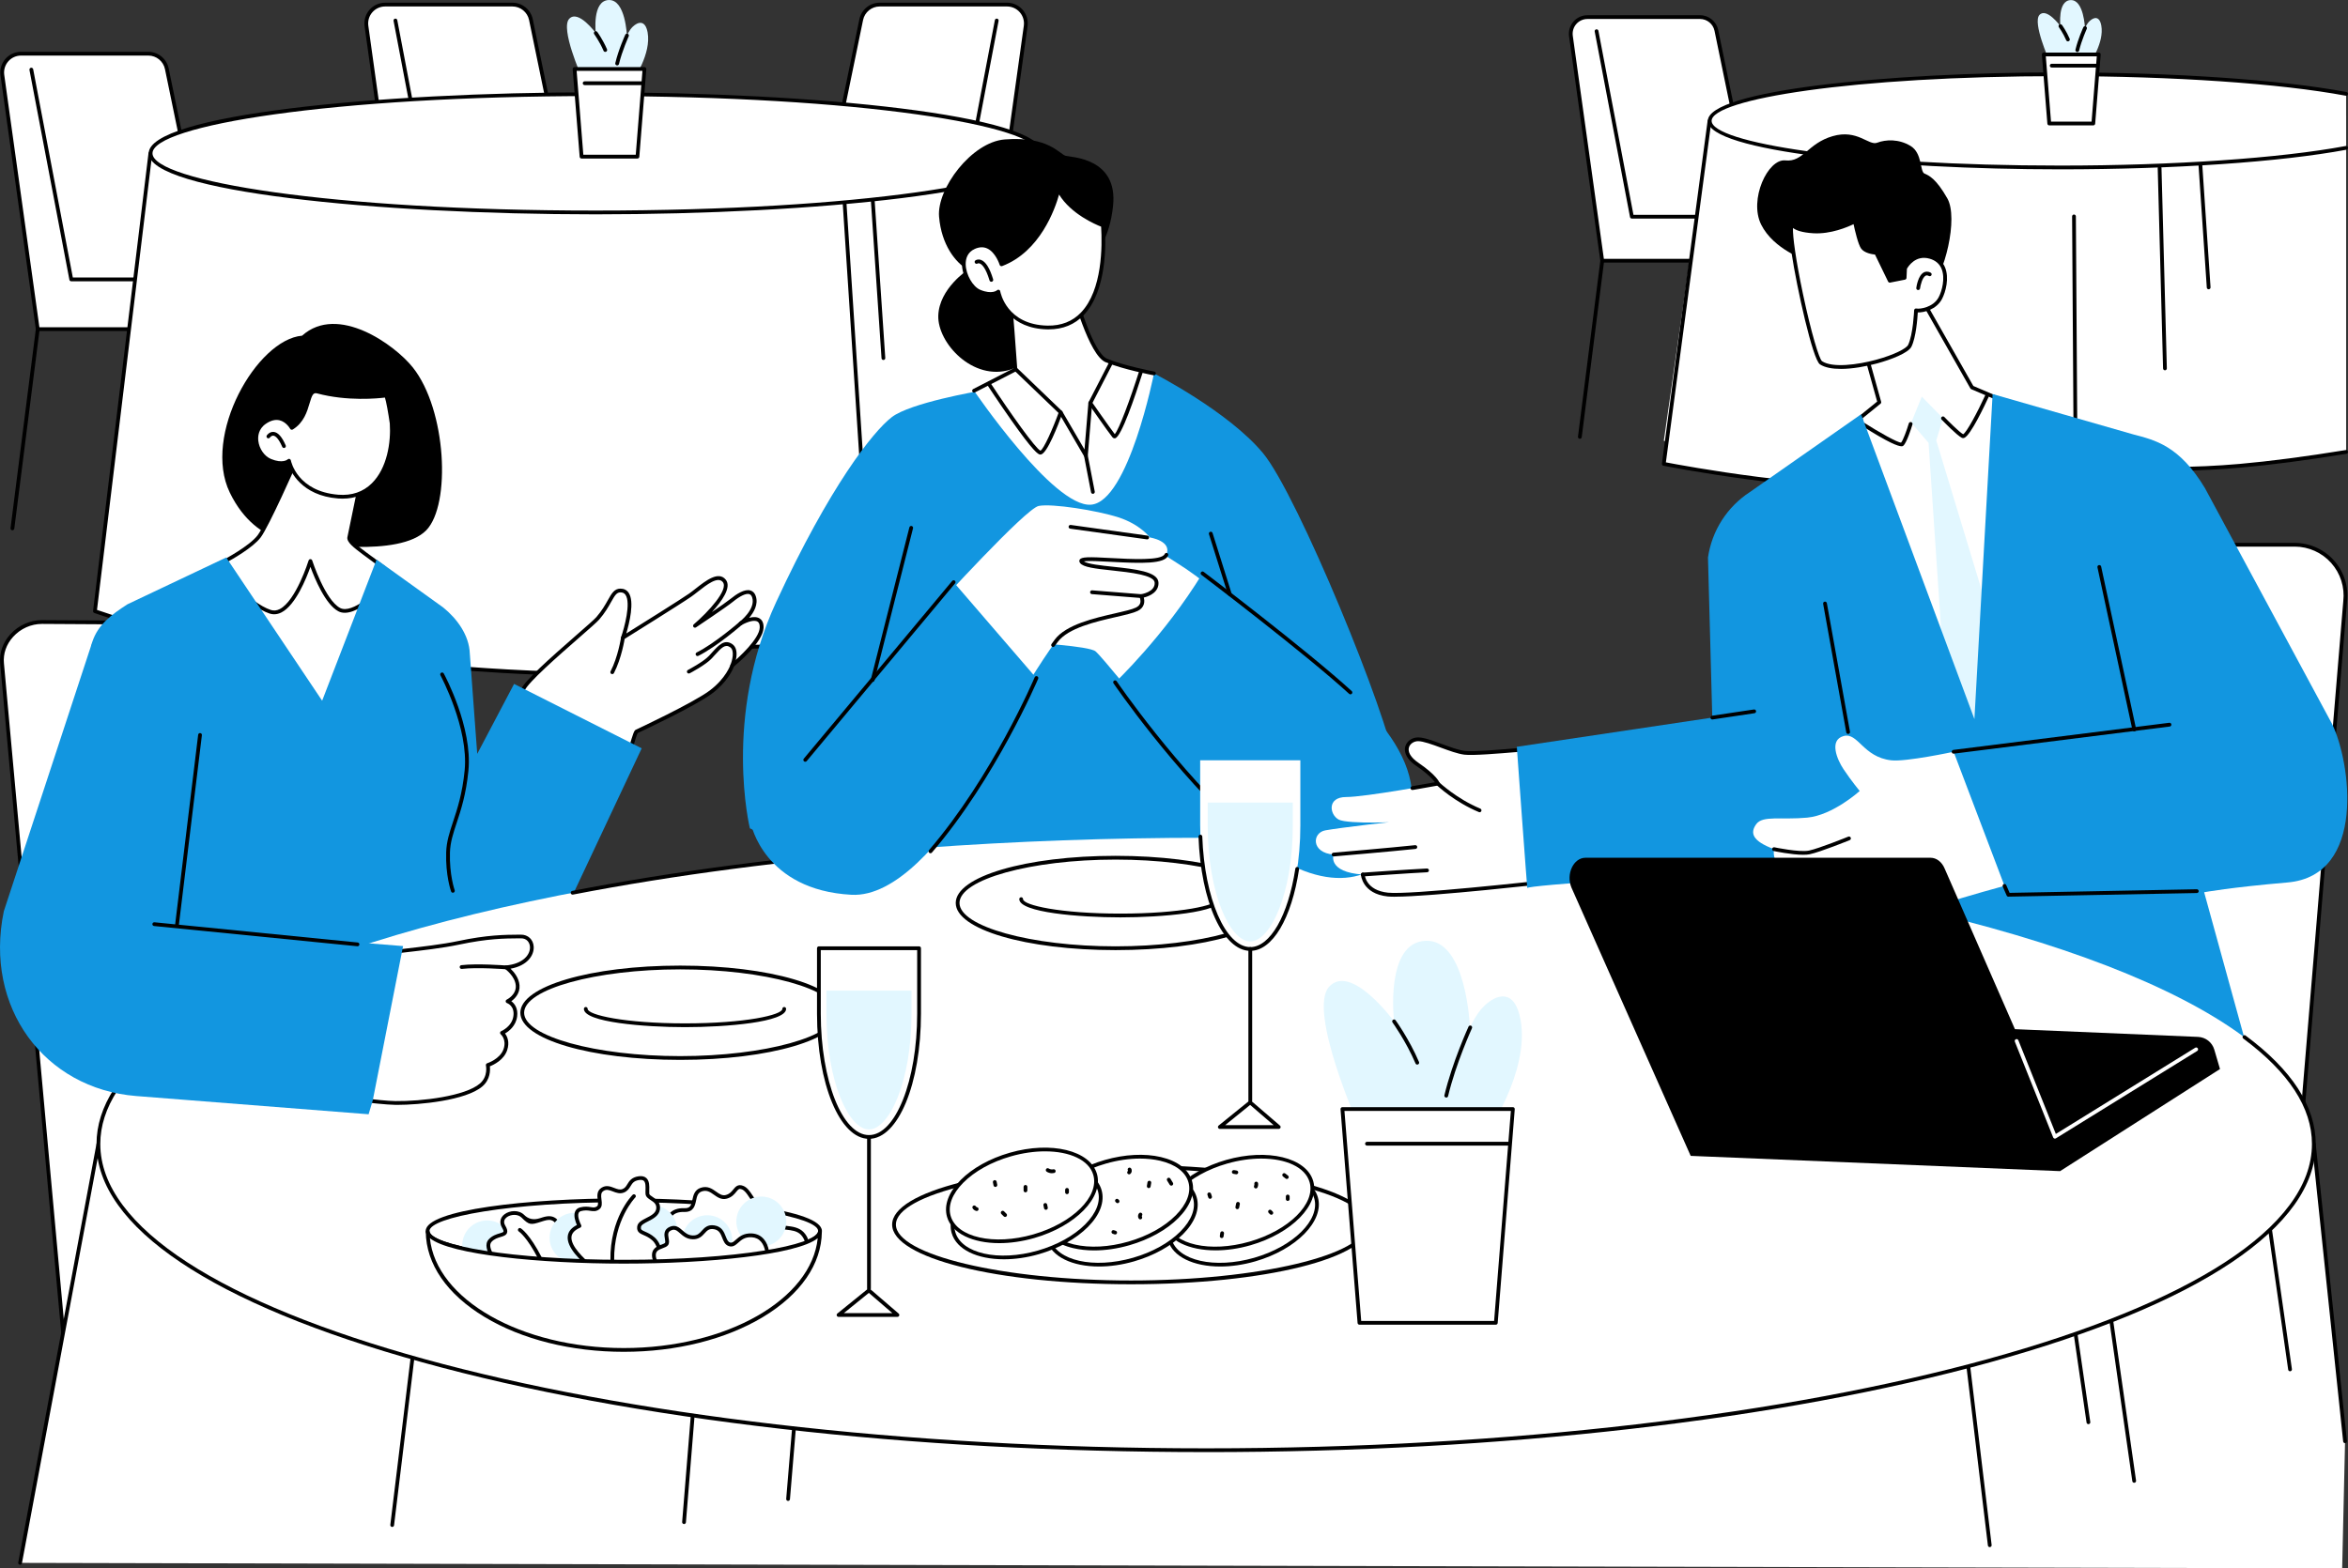 <?xml version="1.0" encoding="UTF-8"?>
<svg id="Capa_2" data-name="Capa 2" xmlns="http://www.w3.org/2000/svg" viewBox="0 0 1244.74 831.68">
  <rect x="0" y="0" width="1244.74" height="831.68" fill="#333333" stroke="none"/>
  <defs>
    <style>
      .cls-1 {
        fill: #1296e0;
      }

      .cls-1, .cls-2, .cls-3, .cls-4 {
        stroke-width: 0px;
      }

      .cls-2 {
        fill: #000;
      }

      .cls-3 {
        fill: #fff;
      }

      .cls-4 {
        fill: #e2f7ff;
      }
    </style>
  </defs>
  <g id="Background">
    <g id="Business_lunch" data-name="Business lunch">
      <g>
        <g>
          <g>
            <path class="cls-3" d="M1.25,39.85l18.76,134.69h108.58c5.13,0,9.3-4.16,9.3-9.3v-9.83c0-4.69-3.49-8.64-8.14-9.22l-19.19-2.4-22.12-107.34c-.96-4.64-5.05-7.98-9.79-7.98H11.15c-6.07,0-10.73,5.36-9.9,11.37Z"/>
            <path class="cls-2" d="M128.59,175.54H20.01c-.5,0-.92-.37-.99-.86L.26,39.98c-.44-3.15.51-6.33,2.59-8.73,2.09-2.4,5.11-3.78,8.29-3.78h67.5c5.19,0,9.72,3.69,10.77,8.78l21.97,106.64,18.48,2.31c5.14.64,9.02,5.04,9.02,10.22v9.83c0,5.68-4.62,10.3-10.3,10.3ZM20.88,173.54h107.71c4.57,0,8.3-3.72,8.3-8.3v-9.83c0-4.18-3.12-7.71-7.27-8.23l-19.19-2.4c-.42-.05-.77-.37-.86-.79l-22.12-107.34c-.86-4.16-4.56-7.18-8.81-7.18H11.15c-2.6,0-5.08,1.13-6.78,3.09-1.71,1.96-2.48,4.57-2.12,7.15h0s18.64,133.83,18.64,133.83Z"/>
          </g>
          <path class="cls-2" d="M86.27,149.16h-48.5c-.48,0-.89-.34-.98-.81L15.62,37.1c-.1-.54.25-1.07.8-1.17.54-.1,1.07.25,1.17.8l21.02,110.43h47.67c.55,0,1,.45,1,1s-.45,1-1,1Z"/>
          <path class="cls-2" d="M6.59,281.19s-.08,0-.13,0c-.55-.07-.94-.57-.87-1.12l13.42-105.65c.07-.55.57-.94,1.12-.87.55.07.94.57.87,1.12l-13.42,105.65c-.06.51-.49.87-.99.87Z"/>
        </g>
        <g>
          <g>
            <path class="cls-3" d="M194.27,13.8l18.76,134.69h108.58c5.13,0,9.3-4.16,9.3-9.3v-9.83c0-4.69-3.49-8.64-8.14-9.22l-19.19-2.4-22.12-107.34c-.96-4.64-5.04-7.98-9.79-7.98h-67.5c-6.07,0-10.73,5.36-9.9,11.37Z"/>
            <path class="cls-2" d="M321.61,149.5h-108.58c-.5,0-.92-.37-.99-.86L193.28,13.94c-.44-3.15.51-6.33,2.59-8.73,2.09-2.4,5.11-3.78,8.29-3.78h67.5c5.19,0,9.72,3.69,10.77,8.78l21.97,106.64,18.48,2.31c5.14.64,9.02,5.04,9.02,10.22v9.83c0,5.68-4.62,10.3-10.3,10.3ZM213.9,147.5h107.71c4.57,0,8.3-3.72,8.3-8.3v-9.83c0-4.18-3.12-7.71-7.27-8.23l-19.19-2.4c-.42-.05-.77-.37-.86-.79l-22.12-107.34c-.86-4.16-4.56-7.18-8.81-7.18h-67.5c-2.6,0-5.07,1.13-6.78,3.09-1.71,1.96-2.48,4.57-2.12,7.15h0s18.64,133.83,18.64,133.83Z"/>
          </g>
          <path class="cls-2" d="M279.29,123.11h-48.5c-.48,0-.89-.34-.98-.81l-21.17-111.25c-.1-.54.25-1.07.8-1.17.54-.1,1.07.25,1.17.8l21.02,110.43h47.67c.55,0,1,.45,1,1s-.45,1-1,1Z"/>
          <path class="cls-2" d="M200.99,282.64s-.06,0-.09,0c-.55-.05-.96-.54-.91-1.09l12.04-133.15c.05-.55.54-.95,1.09-.91.55.05.96.54.91,1.09l-12.04,133.15c-.05.52-.48.91-1,.91Z"/>
        </g>
        <g>
          <g>
            <path class="cls-3" d="M543.74,13.8l-18.76,134.69h-108.58c-5.13,0-9.3-4.16-9.3-9.3v-9.83c0-4.69,3.49-8.64,8.14-9.22l19.19-2.4,22.12-107.34c.96-4.64,5.05-7.98,9.79-7.98h67.5c6.07,0,10.73,5.36,9.9,11.37Z"/>
            <path class="cls-2" d="M524.99,149.5h-108.58c-5.68,0-10.3-4.62-10.3-10.3v-9.83c0-5.18,3.88-9.57,9.02-10.22l18.48-2.31,21.97-106.64c1.05-5.08,5.58-8.78,10.77-8.78h67.5c3.18,0,6.2,1.38,8.29,3.78,2.09,2.4,3.03,5.58,2.59,8.73l-18.76,134.69c-.07.49-.49.86-.99.86ZM466.35,3.43c-4.25,0-7.95,3.02-8.81,7.18l-22.12,107.34c-.09.42-.43.74-.86.79l-19.19,2.4c-4.14.52-7.27,4.06-7.27,8.23v9.83c0,4.57,3.72,8.3,8.3,8.3h107.71l18.64-133.83h0c.36-2.58-.41-5.18-2.12-7.15-1.71-1.96-4.18-3.09-6.78-3.09h-67.5Z"/>
          </g>
          <path class="cls-2" d="M507.22,123.11h-48.5c-.55,0-1-.45-1-1s.45-1,1-1h47.67l21.02-110.43c.1-.54.63-.9,1.17-.8.54.1.9.63.8,1.17l-21.17,111.25c-.09.47-.5.81-.98.81Z"/>
          <path class="cls-2" d="M539.78,282.64c-.5,0-.94-.38-.99-.89l-14.8-133.15c-.06-.55.33-1.04.88-1.1.54-.06,1.04.33,1.1.88l14.8,133.15c.06.55-.33,1.04-.88,1.1-.04,0-.07,0-.11,0Z"/>
        </g>
        <g>
          <g>
            <path class="cls-3" d="M79.71,81.35l-29.38,242.76s101.1,35.57,157.27,29.96v-14.98l33.93.23,1.87,14.98s67.17,5.39,84.02,1.65v-16.85s46.81,7.49,110.46,1.87c63.66-5.62,142.29-22.47,142.29-22.47l-28.53-240.93-471.93,3.79Z"/>
            <path class="cls-2" d="M306.22,358.26c-25.36,0-60.89-2.82-62.91-2.98-.47-.04-.85-.4-.91-.87l-1.76-14.11-32.04-.21v13.97c0,.51-.39.94-.9,1-55.75,5.57-156.68-29.65-157.7-30.01-.44-.16-.72-.6-.66-1.06l29.38-242.76c.06-.5.48-.88.98-.88l471.93-3.79c.53,0,.94.38,1,.88l28.53,240.93c.06.51-.28.99-.78,1.1-.79.17-79.42,16.93-142.41,22.48-57.58,5.08-101.93-.62-109.55-1.71v15.69c0,.47-.33.87-.78.98-4.45.99-12.27,1.36-21.41,1.36ZM244.29,353.35c7.56.58,65.49,4.91,82.13,1.76v-16.03c0-.29.13-.57.35-.76.22-.19.52-.27.81-.23.47.07,47.43,7.4,110.21,1.86,59.25-5.23,132.39-20.39,141.28-22.26l-28.32-239.13-470.15,3.77-29.18,241.08c9.35,3.22,102.26,34.56,155.18,29.73v-14.07c0-.27.11-.52.3-.71.19-.19.45-.28.71-.29l33.93.23c.5,0,.92.38.99.88l1.77,14.17Z"/>
          </g>
          <g>
            <ellipse class="cls-3" cx="315.74" cy="81.3" rx="235.9" ry="31.36"/>
            <path class="cls-2" d="M315.74,113.66c-116.45,0-236.9-12.1-236.9-32.36s120.45-32.36,236.9-32.36,236.9,12.1,236.9,32.36-120.45,32.36-236.9,32.36ZM315.74,50.94c-140.51,0-234.9,15.7-234.9,30.36s94.39,30.36,234.9,30.36,234.9-15.7,234.9-30.36-94.39-30.36-234.9-30.36Z"/>
          </g>
          <g>
            <g>
              <path class="cls-4" d="M335.76,42.28s9.62-13.75,7.56-25.09c-1.24-6.8-5.14-5.67-7.91-3-1.85,1.78-3.08,4.72-3.08,4.72,0,0-.69-19.25-9.62-18.9-8.94.34-6.87,17.53-6.87,17.53,0,0-9.28-12.72-14.09-7.56-4.81,5.16,6.53,30.59,6.53,30.59l27.49,1.72Z"/>
              <path class="cls-2" d="M327.16,34.68c-.08,0-.15,0-.23-.03-.54-.13-.87-.67-.74-1.2,1.72-7.23,5.14-14.71,5.28-15.03.23-.5.82-.72,1.33-.49.5.23.72.82.49,1.33-.03.08-3.48,7.63-5.15,14.66-.11.46-.52.77-.97.77Z"/>
              <path class="cls-2" d="M320.87,27.52c-.39,0-.76-.23-.92-.61-2.07-4.84-4.91-8.75-4.93-8.79-.32-.45-.23-1.07.22-1.4.45-.33,1.07-.23,1.4.22.12.17,2.99,4.13,5.15,9.18.22.51-.02,1.1-.52,1.31-.13.06-.26.08-.39.08Z"/>
            </g>
            <g>
              <polygon class="cls-3" points="337.95 83.07 308.3 83.07 304.6 36.59 341.66 36.59 337.95 83.07"/>
              <path class="cls-2" d="M337.95,84.07h-29.65c-.52,0-.96-.4-1-.92l-3.71-46.48c-.02-.28.07-.55.26-.76.19-.2.46-.32.73-.32h37.06c.28,0,.55.12.73.32.19.21.28.48.26.76l-3.71,46.48c-.04.52-.48.92-1,.92ZM309.23,82.07h27.8l3.55-44.48h-34.89l3.55,44.48Z"/>
            </g>
            <path class="cls-2" d="M340.71,45.13h-30.78c-.55,0-1-.45-1-1s.45-1,1-1h30.78c.55,0,1,.45,1,1s-.45,1-1,1Z"/>
          </g>
          <path class="cls-2" d="M458.47,272.68c-.52,0-.96-.41-1-.93l-10.74-164.17c-.04-.55.38-1.03.93-1.06.55-.04,1.03.38,1.06.93l10.74,164.17c.04.55-.38,1.03-.93,1.06-.02,0-.04,0-.07,0Z"/>
          <path class="cls-2" d="M468.32,190.89c-.52,0-.96-.4-1-.93l-5.62-83.31c-.04-.55.38-1.03.93-1.06.56-.04,1.03.38,1.06.93l5.62,83.31c.04.55-.38,1.03-.93,1.06-.02,0-.05,0-.07,0Z"/>
        </g>
      </g>
      <g>
        <g>
          <g>
            <path class="cls-3" d="M832.8,19.13l16.59,119.12h96.03c4.54,0,8.22-3.68,8.22-8.22v-8.69c0-4.15-3.09-7.64-7.2-8.16l-16.97-2.12-19.56-94.93c-.85-4.11-4.46-7.05-8.66-7.05h-59.69c-5.37,0-9.49,4.74-8.75,10.06Z"/>
            <path class="cls-2" d="M945.42,139.25h-96.03c-.5,0-.92-.37-.99-.86l-16.59-119.12c-.39-2.82.45-5.67,2.32-7.82,1.87-2.15,4.57-3.38,7.42-3.38h59.69c4.65,0,8.7,3.3,9.63,7.85l19.42,94.23,16.26,2.03c4.6.58,8.08,4.51,8.08,9.15v8.69c0,5.08-4.14,9.22-9.22,9.22ZM850.26,137.25h95.15c3.98,0,7.22-3.24,7.22-7.22v-8.69c0-3.63-2.72-6.71-6.33-7.17l-16.97-2.12c-.42-.05-.77-.37-.86-.79l-19.56-94.93c-.75-3.63-3.97-6.26-7.68-6.26h-59.69c-2.27,0-4.42.98-5.91,2.69-1.49,1.71-2.16,3.98-1.85,6.23h0s16.47,118.26,16.47,118.26Z"/>
          </g>
          <path class="cls-2" d="M907.99,115.91h-42.89c-.48,0-.89-.34-.98-.81l-18.72-98.38c-.1-.54.25-1.07.8-1.17.54-.1,1.07.25,1.17.8l18.57,97.57h42.07c.55,0,1,.45,1,1s-.45,1-1,1Z"/>
          <path class="cls-2" d="M837.53,232.68s-.08,0-.13,0c-.55-.07-.94-.57-.87-1.12l11.87-93.43c.07-.55.57-.93,1.12-.87.55.07.94.57.87,1.12l-11.87,93.43c-.06.51-.49.87-.99.87Z"/>
        </g>
        <g>
          <g>
            <path class="cls-3" d="M1243.74,61.42l-337.47,2.71-24.23,169.59s79.65,28.03,123.9,23.6v-11.8h32.45l1.48,11.8s47.2,4.43,60.48,1.47v-13.28s36.88,5.9,87.03,1.48c18.42-1.63,38.43-4.44,56.37-7.36V61.42Z"/>
            <g>
              <path class="cls-3" d="M1238.86,61.65l-332.59,2.48-24.23,181.85s79.65,15.77,123.9,11.35v-11.8h32.45l1.48,11.8s47.2,4.43,60.48,1.47v-13.28s36.88,5.9,87.03,1.48c18.42-1.63,38.43-4.44,56.37-7.36l-4.89-177.99Z"/>
              <path class="cls-2" d="M1085.18,260.82c-18.47,0-43.97-2.36-45.41-2.5-.47-.04-.84-.41-.9-.87l-1.37-10.92h-30.57v10.8c0,.51-.39.94-.9,1-43.89,4.39-123.4-11.2-124.2-11.36-.52-.1-.87-.59-.8-1.11l24.23-181.85c.07-.49.49-.86.98-.87l332.59-2.48c.53,0,1,.44,1.01.99,0,.55-.44,1-.99,1.01l-331.72,2.47-24,180.05c8.95,1.72,80.59,15.06,121.79,11.24v-10.89c0-.55.45-1,1-1h32.45c.5,0,.93.38.99.88l1.38,11c6.13.55,45.65,3.95,58.58,1.58v-12.46c0-.29.13-.57.35-.76.22-.19.52-.27.81-.23.37.06,37.35,5.83,86.78,1.47,16.06-1.42,35-3.89,56.3-7.35.54-.09,1.06.28,1.15.83.09.55-.28,1.06-.83,1.15-21.35,3.47-40.34,5.95-56.45,7.37-44.8,3.95-79.45-.38-86.11-1.31v12.12c0,.47-.33.87-.78.98-3.42.76-8.97,1.04-15.38,1.04Z"/>
            </g>
            <path class="cls-2" d="M1005.94,246.53c-.55,0-.99-.44-1-.99l-1.48-143.08c0-.55.44-1,.99-1.01.54-.02,1,.44,1.01.99l1.48,143.08c0,.55-.44,1-.99,1.01h-.01Z"/>
            <path class="cls-2" d="M1100.34,246.53c-.55,0-1-.44-1-.99l-.86-130.78c0-.55.44-1,.99-1.01.52,0,1,.44,1.01.99l.86,130.78c0,.55-.44,1-.99,1.01h0Z"/>
            <path class="cls-2" d="M1147.7,196.36c-.54,0-.98-.43-1-.97l-2.84-106.32c-.01-.55.42-1.01.97-1.03.57-.01,1.01.42,1.03.97l2.84,106.32c.01.55-.42,1.01-.97,1.03,0,0-.02,0-.03,0Z"/>
            <path class="cls-2" d="M1170.88,153.41c-.52,0-.96-.4-1-.93l-4.43-65.64c-.04-.55.38-1.03.93-1.07.56-.04,1.03.38,1.06.93l4.43,65.64c.04.55-.38,1.03-.93,1.06-.02,0-.05,0-.07,0Z"/>
          </g>
          <g>
            <path class="cls-3" d="M1243.74,49.78c-33.69-6.29-89-10.4-151.51-10.4-102.64,0-185.85,11.06-185.85,24.71s83.21,24.71,185.85,24.71c62.52,0,117.82-4.1,151.51-10.4v-28.62Z"/>
            <path class="cls-2" d="M1092.23,89.8c-91.85,0-186.85-9.62-186.85-25.71s95.01-25.71,186.85-25.71c60.08,0,116.79,3.89,151.7,10.41.54.1.9.62.8,1.17-.1.54-.62.9-1.17.8-34.8-6.5-91.37-10.38-151.33-10.38-110.58,0-184.85,12.26-184.85,23.71s74.28,23.71,184.85,23.71c59.96,0,116.53-3.88,151.33-10.38.54-.1,1.07.26,1.17.8.1.54-.26,1.07-.8,1.17-34.91,6.52-91.62,10.41-151.7,10.41Z"/>
          </g>
          <g>
            <g>
              <path class="cls-4" d="M1108,33.35s7.58-10.83,5.96-19.77c-.97-5.36-4.05-4.47-6.24-2.36-1.46,1.4-2.43,3.72-2.43,3.72,0,0-.54-15.16-7.58-14.89s-5.42,13.81-5.42,13.81c0,0-7.31-10.02-11.1-5.96-3.79,4.06,5.14,24.1,5.14,24.1l21.66,1.35Z"/>
              <path class="cls-2" d="M1101.23,27.58c-.08,0-.15,0-.23-.03-.54-.13-.87-.67-.74-1.2,1.36-5.72,4.06-11.63,4.17-11.88.23-.5.82-.72,1.33-.49.5.23.72.82.49,1.33-.03.06-2.73,5.99-4.05,11.51-.11.46-.52.77-.97.77Z"/>
              <path class="cls-2" d="M1096.27,21.93c-.39,0-.76-.23-.92-.61-1.62-3.78-3.84-6.85-3.86-6.88-.32-.45-.23-1.07.22-1.4.45-.32,1.07-.23,1.4.22.1.13,2.37,3.28,4.08,7.27.22.51-.02,1.1-.52,1.31-.13.06-.26.08-.39.08Z"/>
            </g>
            <g>
              <polygon class="cls-3" points="1109.73 65.49 1086.37 65.49 1083.45 28.87 1112.65 28.87 1109.73 65.49"/>
              <path class="cls-2" d="M1109.73,66.49h-23.36c-.52,0-.96-.4-1-.92l-2.92-36.62c-.02-.28.07-.55.26-.76.19-.2.46-.32.73-.32h29.2c.28,0,.55.12.73.32.19.21.28.48.26.76l-2.92,36.62c-.04.52-.48.92-1,.92ZM1087.3,64.49h21.51l2.76-34.62h-27.03l2.76,34.62Z"/>
            </g>
            <path class="cls-2" d="M1111.91,35.81h-24.25c-.55,0-1-.45-1-1s.45-1,1-1h24.25c.55,0,1,.45,1,1s-.45,1-1,1Z"/>
          </g>
        </g>
      </g>
      <g>
        <g>
          <path class="cls-1" d="M611.76,198.03s39.47,20.12,57.85,42.33c18.38,22.21,66.64,140.17,69.7,164.68,3.06,24.51-72.77,62.04-72.77,62.04h-210.64l-58.37-27.84s-14.4-58.71,13.94-119.99c28.34-61.28,51.32-90.38,61.28-98.04,9.96-7.66,45.96-13.79,45.96-13.79l93.04-9.39Z"/>
          <g>
            <path class="cls-2" d="M580.97,133.94s7.22-6.72,9.1-24.82c2.63-25.32-21.82-25.67-25.13-26.5-3.31-.83-8.99-10.56-32.37-8.67-17.49,1.42-35.99,26.06-34.75,40.95,1.24,14.89,8.69,24.41,15.31,28.13,0,0-15.31,9.93-15.72,24.41-.41,14.48,18.35,34.78,38.2,28.58,19.86-6.2,23.02-42.23,23.02-42.23l22.34-19.86Z"/>
            <g>
              <path class="cls-3" d="M534.52,150.96c.77,2.3,3.77,44.99,3.77,44.99l-21.92,11.25s42.07,61.96,61.99,60.43,33.4-69.6,33.4-69.6c0,0-16.09-3.06-25.28-6.89-9.19-3.83-18.74-41.93-18.74-41.93l-33.22,1.75Z"/>
              <path class="cls-2" d="M516.37,208.2c-.36,0-.71-.2-.89-.54-.25-.49-.06-1.09.43-1.35l21.33-10.95c-1.2-17.05-3.14-42.39-3.67-44.09-.09-.3-.05-.62.13-.88.18-.25.46-.42.77-.44l33.22-1.75c.49-.02.91.29,1.02.76,2.62,10.46,11,38.26,18.16,41.25,8.99,3.75,24.92,6.8,25.08,6.83.54.1.9.63.8,1.17-.1.54-.63.9-1.17.8-.66-.13-16.29-3.13-25.47-6.95-8.89-3.71-17.65-36.12-19.12-41.81l-31.28,1.64c.98,7.14,3.3,39.95,3.59,43.98.03.4-.18.78-.54.96l-21.92,11.25c-.15.07-.3.11-.46.11Z"/>
              <path class="cls-2" d="M575.66,242.6c-.35,0-.68-.18-.86-.5l-13.27-22.76-23.87-22.91c-.4-.38-.41-1.02-.03-1.41.38-.4,1.02-.41,1.41-.03l23.97,23.01c.07.06.12.14.17.22l11.75,20.14,2.06-24.73c.01-.13.05-.26.11-.38l10.64-20.65c.25-.49.86-.68,1.35-.43.49.25.68.86.43,1.35l-10.55,20.47-2.3,27.7c-.04.44-.35.8-.78.89-.07.02-.15.02-.22.02Z"/>
              <path class="cls-2" d="M590.85,232.43c-.43,0-.83-.2-1.12-.56-2.5-3.12-12.16-17.01-12.57-17.6-.32-.45-.2-1.08.25-1.39.46-.32,1.08-.2,1.39.25.1.14,9.27,13.32,12.17,17.08,2.23-2.42,8.18-18.45,12.93-33.4.17-.53.73-.82,1.26-.65.53.17.82.73.65,1.26-4.07,12.81-11.38,34.38-14.68,34.99-.09.02-.18.03-.27.03Z"/>
              <path class="cls-2" d="M551.49,241.04c-1.14,0-3.68-1.59-15.57-18.48-6.42-9.12-12.54-18.44-12.6-18.53-.3-.46-.17-1.08.29-1.38.46-.3,1.08-.17,1.38.29,11.13,16.96,23.98,34.89,26.58,36.06,1.76-.91,6.42-11.29,9.81-20.62.19-.52.77-.79,1.28-.6.52.19.79.76.6,1.28-2.32,6.38-8.07,21.27-11.39,21.94-.11.02-.23.05-.37.05Z"/>
              <path class="cls-2" d="M579.38,261.87c-.47,0-.89-.33-.98-.81l-3.72-19.27c-.1-.54.25-1.07.79-1.17.54-.1,1.07.25,1.17.79l3.72,19.27c.1.54-.25,1.07-.79,1.17-.06.01-.13.02-.19.02Z"/>
            </g>
            <g>
              <g>
                <path class="cls-3" d="M530.92,140.15s-4.14-13.65-14.48-9.1c-10.34,4.55-4.14,20.68,2.9,23.58s9.93,0,9.93,0c0,0,3.31,18.61,26.06,19.03,28.56.52,30.61-35.99,29.37-54.19,0,0-17.37-6.2-23.58-19.03,0,0-6.2,30.61-30.2,39.71Z"/>
                <path class="cls-2" d="M555.92,174.66c-.2,0-.41,0-.61,0-19.6-.36-25.32-14.01-26.67-18.47-1.61.74-4.74,1.4-9.68-.64-4.72-1.94-8.92-9.15-9-15.43-.06-4.69,2.1-8.23,6.08-9.98,2.92-1.28,5.67-1.35,8.17-.2,4.21,1.94,6.48,6.78,7.31,8.9,22.41-9.24,28.56-38.3,28.62-38.6.09-.42.43-.74.86-.79.42-.05.84.17,1.02.56,5.96,12.31,22.85,18.46,23.02,18.52.37.13.63.48.66.87.69,10.08.98,34.91-11.13,47.63-4.82,5.07-11.09,7.63-18.64,7.63ZM529.26,153.63c.1,0,.2.01.3.05.35.11.62.41.69.78.13.73,3.47,17.81,25.09,18.21,7.23.13,13.23-2.22,17.77-7,11.32-11.9,11.26-35.29,10.62-45.48-3.02-1.18-15.93-6.69-22.28-17.03-2.13,7.6-10.04,30.3-30.19,37.94-.26.1-.55.08-.79-.04-.25-.12-.44-.34-.52-.61-.02-.07-2.06-6.61-6.6-8.69-1.96-.9-4.16-.83-6.52.21-4.1,1.8-4.92,5.42-4.89,8.13.07,5.48,3.76,11.96,7.76,13.61,6.24,2.57,8.82.24,8.84.22.19-.19.45-.29.71-.29Z"/>
              </g>
              <path class="cls-2" d="M525.54,149.42c-.43,0-.83-.28-.96-.71-2.06-6.87-4.12-8.57-5.17-8.97-.7-.27-1.14-.02-1.19,0-.46.28-1.08.15-1.37-.3-.29-.45-.19-1.05.25-1.36.12-.09,1.26-.83,2.9-.26,2.52.87,4.7,4.34,6.49,10.31.16.53-.14,1.09-.67,1.25-.1.03-.19.04-.29.04Z"/>
            </g>
          </g>
        </g>
        <g>
          <path class="cls-3" d="M93.01,641.21l-58.21,80.17L1.1,351.85c-1.14-11.89,9.35-22.07,21.29-22l132.13.78c10.32.06,18.92,7.9,19.94,18.17l23.18,234.62-104.62,57.78Z"/>
          <path class="cls-2" d="M34.8,722.38c-.09,0-.18-.01-.27-.04-.4-.11-.69-.46-.73-.87L.1,351.94c-.54-5.66,1.38-11.22,5.42-15.64,4.36-4.77,10.53-7.5,16.87-7.45l132.13.78c10.86.06,19.86,8.26,20.93,19.07l23.18,234.62c.04.4-.16.78-.51.97l-104.43,57.67-58.08,79.99c-.19.26-.49.41-.81.41ZM22.27,330.85c-5.76,0-11.31,2.47-15.27,6.8-3.65,4-5.4,9.01-4.91,14.1l33.46,366.89,56.65-78.02c.09-.12.2-.22.33-.29l104.04-57.46-23.11-233.97c-.97-9.79-9.11-17.21-18.95-17.27l-132.13-.78s-.08,0-.12,0Z"/>
        </g>
        <g>
          <g>
            <path class="cls-2" d="M163.2,287.79s-26.63,3.82-41.36-26.55,14.3-81.19,38.3-83.23c18.92-16.98,49.15,4.81,58.72,16.85,17.87,22.47,20.27,72.71,7.15,86.3-14.3,14.81-62.81,6.64-62.81,6.64Z"/>
            <g>
              <path class="cls-3" d="M118.61,297.91s14.21-7.41,18.8-13.54c4.6-6.13,20.49-42.3,20.49-42.3l37.99-9.03-10.74,52.05c-.32,2.18,4.21,5.4,8.79,8.88l9.54,7-18.14,139.56-22.21-6.89-44.51-135.71Z"/>
              <path class="cls-2" d="M185.34,441.52c-.1,0-.2-.01-.3-.04l-22.21-6.89c-.31-.1-.55-.34-.65-.64l-44.51-135.71c-.15-.46.05-.97.49-1.2.14-.07,14.06-7.38,18.46-13.25,4.47-5.97,20.21-41.74,20.37-42.1.13-.29.38-.5.68-.57l37.99-9.03c.33-.08.68.02.93.26.25.24.35.58.28.92l-10.74,52.05c-.2,1.37,3.97,4.51,7.31,7.04l1.1.83,9.52,6.99c.29.22.45.57.4.94l-18.14,139.56c-.04.29-.2.55-.45.71-.16.1-.35.16-.54.16ZM163.91,432.82l20.58,6.39,17.91-137.8-10.17-7.49c-4.72-3.57-8.46-6.39-8.08-8.99l10.43-50.57-35.97,8.56c-1.94,4.4-16.02,36.2-20.4,42.04-4.12,5.49-15.35,11.78-18.39,13.43l44.09,134.43Z"/>
            </g>
            <path class="cls-2" d="M145.34,325.75c-.81,0-1.62-.13-2.42-.4-11.96-3.99-25.23-20.44-25.78-21.14-.35-.43-.28-1.06.16-1.41.43-.34,1.06-.28,1.41.16.13.17,13.46,16.7,24.86,20.49,1.56.52,3.11.36,4.75-.48,8.63-4.44,15.21-25.54,15.28-25.75.13-.42.51-.7.95-.71.45-.01.82.28.96.69.07.21,6.81,20.93,14.79,25.19,6.36,3.39,19.56-8.85,24.11-13.86.37-.41,1-.44,1.41-.07.41.37.44,1,.07,1.41-.71.78-17.51,19.09-26.53,14.28-6.9-3.68-12.59-17.54-14.79-23.55-2.17,6.11-7.88,20.3-15.33,24.14-1.3.67-2.59,1-3.88,1Z"/>
            <g>
              <path class="cls-3" d="M154.68,226.89s-5.05-9.38-14.35-2.97c-8.07,5.57-4.09,17.49,2.94,20.38,7.03,2.9,9.93,0,9.93,0,0,0,3.38,17.21,26.06,19.03,21.9,1.75,29.61-20.65,28.37-38.85,0,0-1.87-13.09-2.98-14.76,0,0-18.1,2.78-36.35-2.1-6.62-1.77-3.05,12.77-13.62,19.26Z"/>
              <path class="cls-2" d="M181.67,264.43c-.81,0-1.64-.03-2.49-.1-19.38-1.55-25.18-14.26-26.58-18.48-1.6.74-4.74,1.42-9.71-.62-4.16-1.71-7.43-6.38-7.96-11.35-.47-4.41,1.29-8.34,4.84-10.79,3.08-2.12,6.08-2.86,8.91-2.17,3.24.78,5.36,3.22,6.31,4.57,4.56-3.23,6.02-8.19,7.21-12.22,1.17-3.97,2.27-7.71,6.37-6.62,17.82,4.77,35.76,2.1,35.94,2.07.38-.06.77.11.98.43,1.18,1.77,2.82,12.95,3.14,15.17.73,10.62-1.55,24.91-10.1,33.36-4.53,4.48-10.19,6.74-16.85,6.74ZM153.2,243.31c.1,0,.2.02.3.05.35.11.61.4.68.75.13.67,3.55,16.5,25.16,18.23,7.15.57,13.13-1.47,17.78-6.06,8.07-7.97,10.2-21.61,9.52-31.72-.79-5.55-1.91-11.76-2.58-13.74-3.64.45-19.86,2.1-36-2.22-2.03-.54-2.66.92-3.94,5.25-1.28,4.34-3.04,10.29-8.9,13.9-.24.14-.52.19-.78.11-.27-.07-.49-.25-.62-.49-.03-.06-2.03-3.64-5.62-4.5-2.25-.54-4.7.1-7.29,1.88-4,2.76-4.21,6.78-3.98,8.93.46,4.27,3.23,8.26,6.74,9.71,6.23,2.56,8.75.3,8.85.21.19-.18.44-.27.69-.27Z"/>
            </g>
            <path class="cls-2" d="M150.54,237.55c-.39,0-.75-.22-.92-.6-2.16-4.98-3.89-5.85-4.73-5.92-1.04-.09-1.78.95-1.78.96-.31.46-.93.58-1.39.28-.46-.31-.58-.93-.27-1.39.06-.08,1.4-2.04,3.62-1.84,2.3.21,4.39,2.53,6.38,7.12.22.51-.01,1.1-.52,1.32-.13.06-.27.08-.4.08Z"/>
          </g>
          <g>
            <g>
              <g>
                <g>
                  <path class="cls-3" d="M337.46,387.9s30.31-14.15,39.35-20.9c9.03-6.75,11.39-14.14,11.39-14.14,0,0,15.25-12.31,15.57-19.97.25-5.82-4.94-5.72-11.17-2.27,0,0,9.42-7.11,7.11-14.14-1.77-5.38-8.34-.95-11.79,1.86s-19.48,13.51-19.48,13.51c0,0,20.56-17.58,15.54-23.81-4.02-4.98-12.6,3.73-18.07,7.54-5.47,3.81-35.69,22.62-35.69,22.62,0,0,8.74-25.07-1.29-25.07-4.64,0-4.91,6.54-12,14.73-3.56,4.11-37.25,31.42-39.81,38.18-2.56,6.76-6.27,19.55-6.27,19.55,0,0,39.67,27.41,59.45,22.5,1.62-.4,5.88-19.58,7.17-20.18Z"/>
                  <path class="cls-2" d="M325.04,409.67c-20.82,0-53.26-22.23-54.76-23.26-.35-.24-.51-.69-.39-1.1.04-.13,3.75-12.91,6.3-19.63,1.69-4.46,14.89-16.24,29.44-28.95,5.08-4.43,9.46-8.26,10.55-9.52,2.93-3.39,4.67-6.48,6.07-8.97,1.99-3.54,3.42-6.1,6.68-6.1,1.82,0,3.3.73,4.28,2.12,3.32,4.67.37,16.39-1.21,21.66,7.17-4.48,28.83-18.02,33.33-21.16,1.05-.73,2.22-1.65,3.46-2.63,5.39-4.23,12.1-9.5,15.96-4.73,3.23,4-2.04,11.4-7.35,17.18,4.11-2.81,8.33-5.75,9.89-7.02,3.1-2.53,7.43-5.35,10.52-4.45.94.27,2.19,1.02,2.86,3.05,1.42,4.33-1.04,8.55-3.51,11.46,2.29-.61,4.18-.51,5.52.32,1.03.63,2.22,2.01,2.1,4.99-.32,7.6-13.74,18.9-15.72,20.53-.55,1.48-3.36,8.16-11.64,14.35-8.77,6.55-36.73,19.7-39.36,20.93-.54.87-1.81,5.25-2.75,8.48-2.8,9.66-3.55,11.54-4.76,11.84-1.71.42-3.55.62-5.5.62ZM272.01,385.16c4.99,3.35,39.98,26.21,57.85,21.99.77-1.03,2.41-6.71,3.51-10.5,2.29-7.9,2.8-9.26,3.66-9.66t0,0c.3-.14,30.32-14.18,39.17-20.79,8.63-6.45,11.01-13.58,11.03-13.65.06-.19.17-.35.32-.47,4.14-3.35,14.95-13.32,15.2-19.24.07-1.61-.32-2.69-1.15-3.2-1.54-.95-4.72-.26-8.53,1.85-.46.25-1.04.11-1.32-.33-.29-.44-.18-1.03.23-1.34.09-.07,8.82-6.76,6.76-13.03-.32-.97-.82-1.55-1.52-1.75-1.73-.51-4.9.98-8.69,4.08-3.44,2.81-18.9,13.13-19.56,13.57-.44.29-1.03.19-1.35-.23-.32-.42-.25-1.02.15-1.36,7.66-6.55,18.62-18.44,15.41-22.43-2.61-3.24-8.47,1.35-13.17,5.04-1.27.99-2.46,1.93-3.55,2.69-5.43,3.78-34.49,21.88-35.73,22.65-.36.22-.82.2-1.15-.07-.33-.26-.46-.71-.32-1.11,1.67-4.8,5.35-18.19,2.31-22.47-.62-.87-1.46-1.27-2.65-1.27-2,0-2.96,1.56-4.94,5.08-1.44,2.57-3.24,5.76-6.3,9.3-1.18,1.37-5.4,5.05-10.75,9.72-10.84,9.48-27.23,23.79-28.89,28.16-2.18,5.74-5.23,16.02-6.04,18.78Z"/>
                </g>
                <path class="cls-2" d="M365.16,357.17c-.36,0-.71-.2-.89-.54-.26-.49-.07-1.09.42-1.35.08-.04,8.2-4.3,11.2-7.53.52-.56,1.01-1.11,1.49-1.64,3.56-3.94,6.63-7.35,10.76-4.59,4.51,3.01,1.13,11.37.98,11.72-.21.51-.8.75-1.31.54-.51-.21-.75-.79-.54-1.31.82-1.99,2.38-7.55-.24-9.29-2.58-1.72-4.47.17-8.17,4.27-.48.54-.99,1.09-1.51,1.66-3.23,3.48-11.39,7.76-11.74,7.94-.15.08-.31.11-.46.11Z"/>
                <g>
                  <path class="cls-3" d="M392.89,330.37s-13.13,11.51-23.12,16.53l23.12-16.53Z"/>
                  <path class="cls-2" d="M369.77,347.89c-.37,0-.72-.2-.89-.55-.25-.49-.05-1.09.44-1.34,9.77-4.9,22.78-16.27,22.91-16.38.41-.36,1.05-.32,1.41.09.36.42.32,1.05-.09,1.41-.54.47-13.34,11.65-23.33,16.67-.14.07-.3.11-.45.11Z"/>
                </g>
              </g>
              <path class="cls-2" d="M324.57,357.48c-.15,0-.31-.04-.46-.11-.49-.25-.68-.86-.43-1.35,3.97-7.67,5.53-17.88,5.55-17.98.08-.55.6-.92,1.14-.84.55.08.92.59.84,1.14-.06.43-1.63,10.64-5.75,18.6-.18.34-.53.54-.89.54Z"/>
            </g>
            <path class="cls-1" d="M119.92,295.62l50.86,75.96,28.85-74.83,35.33,25.39c7.37,5.95,13.76,14.73,14.1,24.39l3.93,53.23,19.54-37.09,67.65,34.15-42.4,90.17-142.98,44.94-89.87-74.55-16.54-115.44.63-1.83c3.03-8.83,9.75-13.99,18.53-19.66l52.38-24.83Z"/>
            <path class="cls-2" d="M240.08,473.4c-.41,0-.79-.25-.94-.66-.12-.34-3-8.5-2.61-20.8.18-5.7,1.79-10.56,3.66-16.2,2.19-6.6,4.92-14.83,6.14-27.24,2.2-22.34-12.69-50.13-12.84-50.41-.26-.49-.08-1.09.4-1.36.48-.26,1.09-.08,1.36.4.63,1.16,15.33,28.6,13.07,51.56-1.24,12.64-4.01,20.98-6.23,27.68-1.82,5.49-3.39,10.22-3.56,15.63-.37,11.92,2.47,19.98,2.5,20.06.19.52-.08,1.09-.6,1.28-.11.04-.23.06-.34.06Z"/>
          </g>
        </g>
        <g>
          <path class="cls-3" d="M1221.12,585.04l22.12-266.18c1.82-15.98-10.68-29.99-26.77-29.99h-159.73c-13.92,0-25.54,10.6-26.83,24.45l-21.22,228.82,212.43,42.89Z"/>
          <path class="cls-2" d="M1221.12,586.04c-.07,0-.13,0-.2-.02l-212.43-42.89c-.5-.1-.85-.56-.8-1.07l21.22-228.82c1.34-14.46,13.3-25.36,27.82-25.36h159.73c7.95,0,15.55,3.4,20.85,9.33,5.3,5.93,7.82,13.87,6.92,21.77l-22.12,266.15c-.02.28-.17.55-.4.72-.17.13-.39.2-.6.2ZM1009.77,541.34l210.44,42.49,22.03-265.06c.84-7.37-1.5-14.73-6.42-20.24-4.92-5.51-11.97-8.67-19.35-8.67h-159.73c-13.48,0-24.59,10.12-25.83,23.55l-21.14,227.93Z"/>
        </g>
        <g>
          <g>
            <g>
              <g>
                <polygon class="cls-3" points="986.36 221.36 996.28 213.3 982.04 162.23 1016.5 154.57 1045.41 205.45 1062.51 212.76 1056.32 405.38 996.47 289.12 986.36 221.36"/>
                <path class="cls-2" d="M1056.32,406.38c-.37,0-.71-.2-.89-.54l-59.85-116.26c-.05-.1-.08-.2-.1-.31l-10.11-67.77c-.05-.35.08-.7.36-.92l9.41-7.64-14.07-50.44c-.07-.26-.04-.55.11-.78.14-.24.37-.4.64-.46l34.47-7.66c.43-.1.87.1,1.09.48l28.74,50.59,16.79,7.18c.38.16.62.54.61.95l-6.19,192.62c-.01.46-.34.84-.78.94-.07.02-.15.02-.22.02ZM997.43,288.81l58.01,112.69,6.05-188.08-16.47-7.04c-.2-.09-.37-.24-.48-.43l-28.54-50.24-32.72,7.27,13.96,50.05c.11.38-.02.79-.33,1.05l-9.48,7.7,10,67.04Z"/>
              </g>
              <polygon class="cls-4" points="1018.8 210.32 1013.19 224.11 1022.38 234.83 1033.36 397.98 1077.27 401.05 1026.46 233.56 1030.04 221.81 1018.8 210.32"/>
              <path class="cls-2" d="M1040.69,232.32c-.28,0-.51-.08-.68-.16-2.66-1.33-9.88-8.81-10.7-9.65-.38-.4-.37-1.03.03-1.41.4-.38,1.03-.37,1.41.03,2.09,2.17,7.82,7.92,9.97,9.15,1.85-.98,7.58-11.62,11.96-21.19.23-.5.82-.72,1.33-.49.5.23.72.82.49,1.33-2.26,4.93-9.89,21.11-13.23,22.29-.22.08-.41.11-.59.11Z"/>
              <path class="cls-2" d="M1008.04,236.65c-1.71,0-6.43-1.58-20.9-10.79-.47-.3-.6-.91-.31-1.38.3-.47.91-.6,1.38-.31,8.06,5.13,17.7,10.53,19.6,10.54,1.07-1.19,3.02-6.59,4.11-10.2.16-.53.72-.83,1.25-.67.53.16.83.72.67,1.25-.48,1.59-2.98,9.62-4.82,11.24-.15.13-.38.33-.98.33Z"/>
            </g>
            <g>
              <path class="cls-2" d="M957.28,137.89s-17.03-5.56-23.63-18.77c-6.6-13.21,3.48-35.1,12.86-34.06s11.82-9.04,25.02-12.86c13.21-3.82,19.12,5.21,23.63,3.48s11.47-2.09,17.73,1.74c6.26,3.82,4.87,13.55,7.3,14.6,2.43,1.04,6.26,2.78,12.16,13.21,5.91,10.43-1.39,40.66-9.73,48.66-8.34,7.99-43.79,11.47-50.74,7.3-6.95-4.17-14.6-23.29-14.6-23.29Z"/>
              <g>
                <path class="cls-3" d="M1009.92,142.23s4.34-8.65,13.37-6.02c11.28,3.27,7.9,17.09,5.31,21.92-3.21,6-10.86,6.89-12.86,6.44,0,0-.53,13.1-3.3,18.79s-36.89,15.79-47.09,9c-4.4-2.93-18.67-69.68-15.35-73.75,0,0,.44,3.4,11.41,4.06,10.97.65,21.92-5.31,21.92-5.31,0,0,2.27,11.33,4.12,13.84s7.18,2.81,7.18,2.81l7.2,14.83,7.86-1.55.23-5.06Z"/>
                <path class="cls-2" d="M975.87,195.62c-4.51,0-8.47-.69-11.07-2.42-3.86-2.57-12.26-40.67-15-58.75-2.19-14.48-1.06-15.87-.58-16.46.25-.31.67-.44,1.05-.33.38.11.67.44.72.83h0s.94,2.62,10.48,3.19c10.55.63,21.28-5.13,21.38-5.19.28-.15.61-.16.9-.03.29.13.49.4.56.71.62,3.09,2.54,11.53,3.94,13.45,1.28,1.74,5.08,2.32,6.43,2.4.36.02.69.24.84.56l6.86,14.14,6.33-1.25.19-4.27c0-.14.04-.28.11-.4.05-.09,4.83-9.36,14.54-6.54,3.64,1.06,6.17,3.22,7.52,6.42,2.41,5.72.36,13.26-1.6,16.93-2.97,5.55-9.48,7.16-12.8,7.07-.19,3.28-.95,13.22-3.35,18.13-1.64,3.37-10.88,6.91-18.29,8.92-6.09,1.65-13.13,2.9-19.18,2.9ZM950.49,120.86c-.17,4.37,1.45,16.72,5.31,35.01,4.42,20.93,8.61,34.57,10.11,35.66,5.53,3.68,18.87,1.9,28.61-.74,9.87-2.68,16.13-6.05,17.02-7.87,2.65-5.43,3.2-18.27,3.2-18.39.01-.3.15-.57.39-.75.23-.18.54-.25.83-.18,1.85.41,8.9-.59,11.76-5.93,1.72-3.21,3.65-10.17,1.52-15.21-1.1-2.62-3.2-4.39-6.23-5.27-7.51-2.18-11.44,4.15-12.1,5.34l-.22,4.83c-.02.46-.35.85-.81.94l-7.86,1.55c-.45.09-.89-.14-1.09-.54l-6.95-14.32c-1.58-.16-5.6-.79-7.34-3.17-1.6-2.18-3.35-9.79-4.02-12.95-3.17,1.53-12.13,5.37-21.27,4.83-6.25-.37-9.34-1.64-10.87-2.81ZM1009.69,147.29h0,0Z"/>
              </g>
              <path class="cls-2" d="M1016.87,153.8s-.09,0-.13,0c-.55-.07-.93-.58-.86-1.12.09-.68.97-6.68,4.03-8.25.76-.39,2-.68,3.58.16.49.26.67.87.41,1.35-.26.49-.87.67-1.35.41-.88-.47-1.4-.31-1.72-.15-1.81.93-2.77,5.28-2.96,6.74-.07.5-.5.87-.99.87Z"/>
            </g>
          </g>
          <path class="cls-1" d="M1056.33,208.96l74.6,21.4c11.47,3.01,24.41,5.91,37.98,28.49l67.41,125.09c9.77,19.88,18.44,80.41-23.7,84.02-30.16,2.59-44.14,5.18-44.14,5.18l27.25,98.89-203.74-42.13-5.36-310.21,60.06,161.63,9.65-172.35Z"/>
        </g>
        <g>
          <g>
            <polygon class="cls-3" points="1226.63 606.63 1243.18 764.27 1241.65 831.68 10.65 828.77 52.16 606.63 1226.63 606.63"/>
            <path class="cls-2" d="M10.65,829.77c-.06,0-.12,0-.18-.02-.54-.1-.9-.62-.8-1.17l41.51-222.13c.09-.47.5-.82.98-.82h1174.47c.51,0,.94.39.99.9l16.55,157.64c.06.55-.34,1.04-.89,1.1-.55.06-1.04-.34-1.1-.89l-16.46-156.75H52.99l-41.36,221.32c-.09.48-.51.82-.98.82Z"/>
            <path class="cls-2" d="M1131.39,786.29c-.49,0-.92-.36-.99-.86l-12.13-84.9c-.08-.55.3-1.05.85-1.13.55-.08,1.05.3,1.13.85l12.13,84.9c.08.55-.3,1.05-.85,1.13-.05,0-.1.01-.14.01Z"/>
            <path class="cls-2" d="M1107.13,755.21c-.49,0-.92-.36-.99-.86l-6.82-47c-.08-.55.3-1.05.85-1.13.55-.08,1.05.3,1.13.85l6.82,47c.08.55-.3,1.05-.85,1.13-.05,0-.1.01-.15.01Z"/>
            <path class="cls-2" d="M1054.83,820.41c-.5,0-.93-.37-.99-.88l-11.37-94.76c-.07-.55.33-1.05.87-1.11.55-.07,1.05.33,1.11.87l11.37,94.76c.07.55-.33,1.05-.87,1.11-.04,0-.08,0-.12,0Z"/>
            <path class="cls-2" d="M1214.02,727.17c-.49,0-.92-.36-.99-.86l-10.61-74.29c-.08-.55.3-1.05.85-1.13.55-.08,1.05.3,1.13.85l10.61,74.29c.08.55-.3,1.05-.85,1.13-.05,0-.1.01-.14.01Z"/>
            <path class="cls-2" d="M417.78,795.91s-.06,0-.08,0c-.55-.05-.96-.53-.91-1.08l3.06-36.77c.05-.55.53-.96,1.08-.91.55.05.96.53.91,1.08l-3.06,36.77c-.04.52-.48.92-1,.92Z"/>
            <path class="cls-2" d="M362.63,808.17s-.05,0-.08,0c-.55-.04-.96-.53-.92-1.08l4.6-56.68c.04-.55.51-.96,1.08-.92.55.04.96.53.92,1.08l-4.6,56.68c-.04.52-.48.92-1,.92Z"/>
            <path class="cls-2" d="M207.91,809.7s-.08,0-.12,0c-.55-.07-.94-.56-.87-1.11l10.7-88.13c.07-.55.57-.94,1.11-.87.55.07.94.56.87,1.11l-10.7,88.13c-.06.51-.49.88-.99.88Z"/>
          </g>
          <g>
            <ellipse class="cls-3" cx="639.4" cy="606.63" rx="587.23" ry="162.38"/>
            <path class="cls-2" d="M303.55,474.41c-.47,0-.89-.33-.98-.81-.1-.54.25-1.07.79-1.17,53.95-10.42,113.3-18.19,176.39-23.11.55-.04,1.03.37,1.07.92.04.55-.37,1.03-.92,1.07-63.02,4.91-122.29,12.67-176.16,23.08-.06.01-.13.02-.19.02Z"/>
            <path class="cls-2" d="M639.4,770.02c-156.94,0-304.51-16.9-415.5-47.6-111.39-30.8-172.73-71.92-172.73-115.79,0-19.79,12.46-39.1,37.02-57.37.44-.33,1.07-.24,1.4.21.33.44.24,1.07-.21,1.4-24.03,17.88-36.21,36.64-36.21,55.77,0,88.99,262.98,161.38,586.23,161.38s586.23-72.4,586.23-161.38c0-19.18-12.24-37.98-36.39-55.9-.44-.33-.54-.96-.21-1.4.33-.44.96-.54,1.4-.21,24.68,18.31,37.2,37.66,37.2,57.51,0,43.86-61.34,84.99-172.73,115.79-111,30.69-258.56,47.6-415.5,47.6Z"/>
          </g>
          <path class="cls-2" d="M998.71,479.19c-.07,0-.14,0-.21-.02-88.95-19.05-195.12-30.56-307.04-33.28-17.19-.42-34.7-.63-52.06-.63-.55,0-1-.45-1-1s.45-1,1-1c17.37,0,34.9.21,52.11.63,112.04,2.72,218.34,14.25,307.41,33.33.54.12.88.65.77,1.19-.1.47-.52.79-.98.79Z"/>
        </g>
        <g>
          <g>
            <g>
              <path class="cls-3" d="M201.29,506.12c.48-1.17,26-2.8,41.78-6.14,15.79-3.34,24.7-3.31,33.07-3.37,8.6-.06,8.93,14.85-7.87,16.37,0,0,5.72,3.97,6.14,9.59.42,5.61-5.35,8.42-5.35,8.42,0,0,4.92,1.57,4.1,7.9-.82,6.33-7.06,8.84-7.06,8.84,0,0,3.79,3.05,1.8,8.9s-9.32,8.16-9.32,8.16c0,0,1.45,6.27-3.5,10.54-8.26,7.14-32.55,9.72-45.47,9.56-9.23-.11-36.84-4.05-36.84-4.05l28.52-74.72Z"/>
              <path class="cls-2" d="M210.59,585.89c-.34,0-.67,0-.99,0-9.19-.11-35.84-3.9-36.97-4.06-.3-.04-.57-.22-.72-.48-.15-.26-.18-.58-.07-.86l28.52-74.72s0-.01,0-.02c.39-.96,1.2-1.17,14.01-2.64,8.92-1.03,20.02-2.3,28.49-4.09,15.46-3.27,24.56-3.33,32.59-3.39h.68c3.78-.04,6.61,2.61,6.8,6.43.23,4.69-3.55,10.08-12.28,11.62,1.84,1.74,4.46,4.88,4.76,8.82.32,4.29-2.48,7.07-4.35,8.43,1.79,1.29,3.64,3.86,3.09,8.1-.66,5.07-4.42,7.86-6.43,9.01,1.13,1.48,2.62,4.49,1.12,8.92-1.74,5.12-7.09,7.68-9.15,8.49.23,2,.3,6.96-3.96,10.64-8.68,7.5-33.48,9.81-45.15,9.81ZM174.15,580.02c5.47.76,27.52,3.77,35.47,3.87,13.95.17,37.04-2.61,44.81-9.32,4.43-3.83,3.19-9.5,3.17-9.56-.12-.51.18-1.02.67-1.18.07-.02,6.88-2.23,8.68-7.53,1.74-5.13-1.45-7.77-1.48-7.8-.28-.22-.41-.58-.36-.93.05-.35.29-.65.62-.78.06-.02,5.71-2.39,6.45-8.05.7-5.38-3.25-6.76-3.41-6.82-.39-.13-.66-.48-.69-.88-.03-.41.19-.79.56-.97.21-.1,5.16-2.59,4.79-7.45-.38-5.06-5.67-8.81-5.72-8.84-.34-.24-.5-.67-.39-1.08s.46-.7.88-.74c9.05-.82,12.96-5.67,12.75-9.84-.11-2.27-1.61-4.58-4.79-4.54h-.68c-8.32.06-16.93.13-32.19,3.35-8.56,1.81-19.72,3.09-28.68,4.12-5.5.63-11.18,1.28-12.5,1.71l-27.95,73.22Z"/>
            </g>
            <g>
              <path class="cls-3" d="M268.27,512.98s-15.14-1.17-23.57-.18l23.57.18Z"/>
              <path class="cls-2" d="M268.27,513.98s-.05,0-.08,0c-.15-.01-15.14-1.15-23.38-.18-.54.06-1.04-.33-1.11-.88-.06-.55.33-1.05.88-1.11,8.43-.99,23.14.13,23.77.18.55.04.96.52.92,1.07-.04.52-.48.92-1,.92Z"/>
            </g>
          </g>
          <path class="cls-1" d="M127.08,355.92l-78.62-14.03L2.02,483.24c-10.58,51.09,21.58,94.02,70.07,97.96l123.32,9.68,2.22-7.45,16.05-81.73-95.54-7.7,8.93-138.08Z"/>
          <path class="cls-2" d="M189.53,501.78s-.07,0-.1,0l-107.74-10.72c-.55-.05-.95-.54-.9-1.09.05-.55.54-.95,1.09-.9l107.74,10.72c.55.05.95.54.9,1.09-.05.52-.49.9-.99.9Z"/>
          <path class="cls-2" d="M93.78,491.83s-.08,0-.12,0c-.55-.07-.94-.56-.87-1.11l12.26-101.11c.07-.55.58-.94,1.11-.87.55.07.94.56.87,1.11l-12.26,101.11c-.06.51-.49.88-.99.88Z"/>
        </g>
        <g>
          <g>
            <path class="cls-3" d="M649.52,317.89l-44.12,56.73s-21.2-26.36-24.64-29.23c-3.44-2.87-34.38-4.58-34.38-4.58l18.34-62.46,33.81,2.87s11.46,8.6,25.21,17.19c13.75,8.6,25.79,19.48,25.79,19.48Z"/>
            <path class="cls-1" d="M748.34,418.1c4.26,36.11-45.29,108.89-157.22-56.15,0,0,26.23-24.88,46.37-57.91,58.5,44.19,106.57,77.79,110.85,114.06Z"/>
            <path class="cls-2" d="M715.9,368.2c-.24,0-.48-.09-.67-.26-23.69-21.68-77.8-62.69-78.34-63.1-.44-.33-.53-.96-.19-1.4.33-.44.96-.53,1.4-.19.54.41,54.72,41.48,78.48,63.22.41.37.44,1.01.06,1.41-.2.22-.47.32-.74.32Z"/>
            <path class="cls-2" d="M651.94,316.01c-.42,0-.82-.27-.95-.7l-10.08-32.06c-.17-.53.13-1.09.65-1.25.53-.17,1.09.13,1.25.65l10.08,32.06c.17.53-.13,1.09-.65,1.25-.1.03-.2.05-.3.05Z"/>
            <path class="cls-2" d="M660.24,442.76c-.24,0-.47-.08-.66-.25-37.15-33.08-68.96-79.7-69.28-80.16-.31-.46-.19-1.08.27-1.39.46-.31,1.08-.19,1.39.27.32.46,31.99,46.88,68.96,79.79.41.37.45,1,.08,1.41-.2.22-.47.34-.75.34Z"/>
          </g>
          <g>
            <path class="cls-3" d="M538.63,372.82s12.95-21.89,21.3-33.03,35.61-13.24,42.71-16.71c4.76-2.33,2.32-6.96,2.32-6.96,0,0,8.58-1.15,8.14-7.26-.6-8.34-36-6.2-39.71-10.84s41.67,3.64,44.92-3.78c3.25-7.43-8.71-9.22-8.71-9.22,0,0-5.11-6.96-16.71-10.68s-35.29-7.43-42.25-6.04c-6.96,1.39-54.13,53.23-54.13,53.23,0,0,24.93,37.84,42.11,51.3Z"/>
            <path class="cls-2" d="M558.26,343.09c-.2,0-.4-.06-.58-.19-.45-.32-.55-.95-.23-1.4.58-.81,1.15-1.58,1.69-2.31,5.99-7.99,21.07-11.44,32.09-13.96,4.77-1.09,8.9-2.03,10.99-3.06,1.16-.57,1.91-1.33,2.21-2.27.53-1.61-.33-3.31-.34-3.33-.15-.29-.15-.63,0-.92.15-.29.43-.49.75-.53.08-.01,7.65-1.1,7.28-6.2-.29-4.02-13.1-5.39-22.45-6.4-9.45-1.01-15.33-1.74-17.05-3.9-.65-.81-.41-1.51-.28-1.76.85-1.65,4.73-1.58,16.51-.94,10.75.59,26.99,1.47,28.56-2.1.22-.51.81-.74,1.32-.52.51.22.74.81.52,1.32-1.97,4.5-13.88,4.2-30.5,3.3-5.43-.3-12.05-.66-14.16-.21,2.1,1.41,9.08,2.16,15.31,2.82,11.71,1.25,23.82,2.55,24.23,8.24.36,4.95-4.41,7.32-7.79,8.1.26.93.45,2.28,0,3.65-.48,1.48-1.57,2.64-3.24,3.45-2.3,1.12-6.53,2.09-11.42,3.21-10.71,2.45-25.38,5.8-30.93,13.21-.54.72-1.09,1.48-1.67,2.28-.2.27-.5.42-.81.42Z"/>
            <path class="cls-2" d="M608.15,286.01s-.09,0-.14,0l-40.66-5.66c-.55-.08-.93-.58-.85-1.13.08-.55.59-.93,1.13-.85l40.66,5.66c.55.08.93.58.85,1.13-.07.5-.5.86-.99.86Z"/>
            <path class="cls-2" d="M604.97,317.11s-.05,0-.08,0l-26.07-2.06c-.55-.04-.96-.52-.92-1.08.04-.55.53-.96,1.08-.92l26.07,2.06c.55.04.96.52.92,1.08-.04.52-.48.92-1,.92Z"/>
            <path class="cls-1" d="M505.55,308.71l-107.42,128.19s6.89,35.08,53.25,37.59,97.97-114.95,97.97-114.95l-43.81-50.83Z"/>
            <path class="cls-2" d="M493.26,452.46c-.23,0-.46-.08-.65-.24-.42-.36-.47-.99-.11-1.41,33.72-39.26,55.8-91.14,56.02-91.66.21-.51.8-.75,1.31-.53.51.21.75.8.53,1.31-.22.52-22.42,52.69-56.34,92.19-.2.23-.48.35-.76.35Z"/>
            <path class="cls-2" d="M426.88,403.95c-.23,0-.45-.08-.64-.23-.42-.35-.48-.98-.13-1.41l78.67-94.24c.35-.42.98-.48,1.41-.13.42.35.48.98.13,1.41l-78.67,94.24c-.2.24-.48.36-.77.36Z"/>
            <path class="cls-2" d="M462.63,361.57c-.08,0-.16-.01-.25-.03-.54-.14-.86-.68-.72-1.21l20.43-80.68c.14-.54.68-.86,1.21-.72.54.14.86.68.72,1.21l-20.43,80.68c-.11.45-.52.75-.97.75Z"/>
          </g>
        </g>
        <g>
          <g>
            <path class="cls-3" d="M816.21,396.99c-1.33-.44-32.72,3.1-39.8,2.21-7.08-.88-19.16-7.16-24.63-7.16s-10.17,6.63-.44,13.27c9.73,6.63,10.92,10.26,10.92,10.26,0,0-38.47,7.08-48.64,7.08s-8.84,9.29-3.98,11.94c4.86,2.65,34.94,1.33,34.05.88-.88-.44-34.05,3.54-41.13,4.86-7.08,1.33-7.52,11.94,4.42,12.82,0,0-3.54,9.29,15.48,10.61,0,0,.44,9.29,13.27,10.61,12.82,1.33,87.12-7.08,87.12-7.08l-6.63-70.31Z"/>
            <path class="cls-2" d="M739.48,475.52c-1.59,0-2.89-.05-3.86-.15-13.52-1.4-14.16-11.46-14.16-11.56-.03-.55.4-1.02.95-1.05.54-.03,1.02.4,1.05.95.02.34.61,8.45,12.37,9.67,11.78,1.22,77.12-5.98,85.93-6.97l-6.46-68.48c-1.65.06-6.16.44-10.54.81-10.12.85-23.98,2.01-28.47,1.45-3.51-.44-8.12-2.13-12.58-3.77-4.55-1.67-9.25-3.39-11.92-3.39-2.23,0-4.27,1.37-4.85,3.26-.78,2.52,1.04,5.5,4.97,8.18,9.73,6.63,11.17,10.37,11.3,10.77.09.27.06.57-.09.82-.15.25-.4.42-.68.47-.06.01-5.9,1.08-13.52,2.38-.55.09-1.06-.27-1.15-.82-.09-.54.27-1.06.82-1.15,5.41-.92,9.93-1.73,12.1-2.12-1.04-1.47-3.66-4.44-9.91-8.7-6.69-4.56-6.25-8.81-5.76-10.42.85-2.75,3.63-4.67,6.76-4.67s7.68,1.71,12.61,3.51c4.36,1.6,8.86,3.25,12.14,3.66,4.28.54,18.02-.62,28.06-1.46,9.11-.76,11.3-.92,11.94-.71.38.13.64.46.68.85l6.63,70.31c.05.54-.34,1.03-.88,1.09-2.81.32-64.11,7.22-83.47,7.22Z"/>
            <path class="cls-2" d="M784.37,430.71c-.13,0-.26-.02-.38-.08-12.85-5.32-22.03-13.98-22.42-14.35-.4-.38-.42-1.01-.03-1.41.38-.4,1.01-.41,1.41-.03.09.09,9.31,8.78,21.8,13.95.51.21.75.8.54,1.31-.16.39-.53.62-.92.62Z"/>
            <path class="cls-2" d="M706.98,454.15c-.51,0-.95-.39-1-.91-.05-.55.36-1.03.91-1.08.31-.03,31.09-2.67,43.32-3.98.55-.06,1.04.34,1.1.89.06.55-.34,1.04-.89,1.1-12.25,1.31-43.05,3.96-43.36,3.98-.03,0-.06,0-.09,0Z"/>
            <path class="cls-2" d="M722.46,464.76c-.52,0-.96-.4-1-.93-.04-.55.38-1.03.93-1.07.25-.02,24.88-1.77,34.08-2.21.54-.03,1.02.4,1.05.95.03.55-.4,1.02-.95,1.05-9.17.44-33.78,2.19-34.03,2.21-.02,0-.05,0-.07,0Z"/>
          </g>
          <path class="cls-1" d="M986.63,219.68l-58.96,41.24c-12.05,7.84-20.15,20.48-22.22,34.71l2.28,84.9-103.63,15.49s5.59,77.19,5.59,74.89c0-1.48,80.92-6.77,138.59-10.35,31.19-1.94,54.75-29.04,52.34-60.2l-13.99-180.69Z"/>
          <g>
            <path class="cls-3" d="M907.74,380.53l22.21-3.32-22.21,3.32Z"/>
            <path class="cls-2" d="M907.74,381.53c-.49,0-.91-.36-.99-.85-.08-.55.3-1.06.84-1.14l22.21-3.32c.55-.08,1.06.29,1.14.84.08.55-.3,1.06-.84,1.14l-22.21,3.32c-.05,0-.1.01-.15.01Z"/>
          </g>
          <g>
            <path class="cls-3" d="M967.48,320.02l12.26,68.17-12.26-68.17Z"/>
            <path class="cls-2" d="M979.74,389.19c-.48,0-.9-.34-.98-.82l-12.26-68.17c-.1-.54.26-1.06.81-1.16.54-.1,1.06.26,1.16.81l12.26,68.17c.1.54-.26,1.06-.81,1.16-.06.01-.12.02-.18.02Z"/>
          </g>
        </g>
        <g>
          <path class="cls-2" d="M1131.43,387.82c-.46,0-.88-.32-.98-.79l-18.53-86.18c-.12-.54.23-1.07.77-1.19.54-.12,1.07.23,1.19.77l18.53,86.18c.12.54-.23,1.07-.77,1.19-.07.02-.14.02-.21.02Z"/>
          <g>
            <path class="cls-3" d="M1035.65,398.66s-25.23,5.42-33.08,4.52c-14.99-1.71-17.56-14.99-25.27-12.85-7.75,2.15-3.41,12.46,0,17.56,4.15,6.22,8.57,11.56,8.57,11.56,0,0-14.13,12.85-27.84,14.13s-23.56-1.28-26.98,3.43c-3.43,4.71-2.14,8.99,9.42,13.28,0,0-2.14,8.14,8.99,14.13,0,0-1.71,8.99,10.71,13.71,0,0-.86,6.42,9.42,10.28,10.28,3.85,44.12-3.85,58.68-8.57s34.37-10.09,34.37-10.09l-26.98-71.1Z"/>
            <path class="cls-2" d="M956.01,453.28c-6.24,0-15.3-1.91-15.76-2.01-.54-.11-.88-.65-.77-1.19.12-.54.64-.89,1.19-.77.13.03,13.22,2.79,18.34,1.73,5.24-1.08,20.67-7.32,20.82-7.38.51-.21,1.1.04,1.3.55.21.51-.04,1.1-.55,1.3-.64.26-15.75,6.36-21.17,7.48-.95.2-2.12.28-3.41.28Z"/>
            <path class="cls-2" d="M962.09,467.44c-5.97,0-12.57-1.95-12.92-2.05-.53-.16-.83-.72-.67-1.24.16-.53.72-.83,1.24-.67.1.03,10.49,3.1,16.46,1.52,6.21-1.64,23.17-7.54,23.34-7.6.52-.18,1.09.09,1.27.62.18.52-.09,1.09-.62,1.27-.7.24-17.2,5.98-23.48,7.64-1.4.37-2.99.52-4.63.52Z"/>
            <path class="cls-2" d="M969.1,480.33c-4.84,0-9-1.18-9.21-1.24-.53-.15-.84-.71-.68-1.24.15-.53.7-.84,1.24-.69.06.02,5.99,1.69,11.65.98,5.81-.73,27.88-6.6,28.11-6.66.54-.14,1.08.18,1.22.71.14.53-.17,1.08-.71,1.22-.91.24-22.43,5.97-28.37,6.71-1.09.14-2.18.19-3.24.19Z"/>
          </g>
          <path class="cls-2" d="M977.74,490.47c-3.47,0-6.41-.33-8.5-1.12-8.85-3.32-9.99-8.54-10.08-10.54-6.97-2.87-9.45-7.71-10.21-9.7-.2-.52.06-1.09.58-1.29.52-.19,1.09.06,1.29.58.68,1.8,2.99,6.25,9.7,8.8.43.16.7.61.64,1.07-.03.22-.54,5.71,8.78,9.21,7.94,2.98,31.88-1.25,50.76-6.43.53-.15,1.08.17,1.23.7.15.53-.17,1.08-.7,1.23-11.58,3.18-31,7.49-43.5,7.49Z"/>
          <path class="cls-2" d="M1035.65,399.66c-.5,0-.93-.37-.99-.88-.07-.55.32-1.05.87-1.12l114.45-14.38c.54-.07,1.05.32,1.12.87.07.55-.32,1.05-.87,1.12l-114.45,14.38s-.08,0-.13,0Z"/>
          <path class="cls-2" d="M1064.71,475.49c-.4,0-.76-.23-.92-.6l-2.07-4.73c-.22-.51,0-1.1.51-1.32.51-.22,1.1,0,1.32.51l1.8,4.12,99.23-1.91c.51-.02,1.01.43,1.02.98.01.55-.43,1.01-.98,1.02l-99.9,1.92s-.01,0-.02,0Z"/>
        </g>
        <g>
          <g>
            <g>
              <ellipse class="cls-3" cx="360.59" cy="537.04" rx="83.74" ry="24"/>
              <path class="cls-2" d="M360.59,562.04c-47.52,0-84.74-10.98-84.74-25s37.22-25,84.74-25,84.74,10.98,84.74,25-37.22,25-84.74,25ZM360.59,514.04c-44.85,0-82.74,10.53-82.74,23s37.89,23,82.74,23,82.74-10.53,82.74-23-37.89-23-82.74-23Z"/>
            </g>
            <path class="cls-2" d="M363.14,544.68c-21.54,0-53.6-2.58-53.6-9.68,0-.55.45-1,1-1s1,.45,1,1c0,3.21,19.63,7.68,51.6,7.68s51.6-4.47,51.6-7.68c0-.55.45-1,1-1s1,.45,1,1c0,7.1-32.05,9.68-53.6,9.68Z"/>
          </g>
          <g>
            <g>
              <ellipse class="cls-3" cx="591.4" cy="478.83" rx="83.74" ry="24"/>
              <path class="cls-2" d="M591.4,503.83c-47.52,0-84.74-10.98-84.74-25s37.22-25,84.74-25,84.74,10.98,84.74,25-37.22,25-84.74,25ZM591.4,455.83c-44.85,0-82.74,10.53-82.74,23s37.89,23,82.74,23,82.74-10.53,82.74-23-37.89-23-82.74-23Z"/>
            </g>
            <path class="cls-2" d="M593.95,486.47c-21.54,0-53.6-2.58-53.6-9.68,0-.55.45-1,1-1s1,.45,1,1c0,3.21,19.63,7.68,51.6,7.68s51.6-4.47,51.6-7.68c0-.55.45-1,1-1s1,.45,1,1c0,7.1-32.05,9.68-53.6,9.68Z"/>
          </g>
          <g>
            <g>
              <path class="cls-3" d="M434.12,537.55c0,36.1,11.89,65.36,26.55,65.36s26.55-29.26,26.55-65.36v-34.72h-53.11v34.72Z"/>
              <path class="cls-2" d="M460.67,603.91c-15.45,0-27.55-29.15-27.55-66.36v-34.72c0-.55.45-1,1-1h53.11c.55,0,1,.45,1,1v34.72c0,37.21-12.1,66.36-27.55,66.36ZM435.12,503.83v33.72c0,35.49,11.46,64.36,25.55,64.36s25.55-28.87,25.55-64.36v-33.72h-51.11Z"/>
            </g>
            <path class="cls-2" d="M460.67,684.34c-.55,0-1-.45-1-1v-80.43c0-.55.45-1,1-1s1,.45,1,1v80.43c0,.55-.45,1-1,1Z"/>
            <g>
              <polygon class="cls-3" points="444.53 697.32 475.75 697.32 460.62 684.3 444.53 697.32"/>
              <path class="cls-2" d="M475.75,698.32h-31.21c-.42,0-.8-.27-.94-.67-.14-.4-.02-.84.31-1.11l16.08-13.02c.38-.3.92-.3,1.28.02l15.13,13.02c.32.27.43.71.29,1.11-.15.39-.52.65-.94.65ZM447.36,696.32h25.69l-12.45-10.72-13.24,10.72Z"/>
            </g>
            <path class="cls-4" d="M438.12,525.3v12.26c0,36.16,11.89,61.36,22.55,61.36s22.55-25.2,22.55-61.36v-12.26h-45.11Z"/>
          </g>
          <g>
            <path class="cls-3" d="M636.25,437.87c0,36.1,11.89,65.36,26.55,65.36s26.55-29.26,26.55-65.36v-34.72h-53.11v34.72Z"/>
            <path class="cls-2" d="M662.81,504.23c-14.42,0-26.23-26.04-27.45-60.56-.02-.55.41-1.02.96-1.03.57-.02,1.02.41,1.04.96,1.17,32.88,12.35,58.63,25.45,58.63,10.51,0,20.11-16.73,23.89-41.63.08-.55.6-.92,1.14-.84.55.08.92.59.84,1.14-4,26.32-14.15,43.33-25.87,43.33Z"/>
            <path class="cls-2" d="M662.81,584.65c-.55,0-1-.45-1-1v-80.43c0-.55.45-1,1-1s1,.45,1,1v80.43c0,.55-.45,1-1,1Z"/>
            <g>
              <polygon class="cls-3" points="646.67 597.64 677.88 597.64 662.75 584.62 646.67 597.64"/>
              <path class="cls-2" d="M677.88,598.64h-31.21c-.42,0-.8-.27-.94-.67-.14-.4-.02-.84.31-1.11l16.09-13.02c.38-.3.92-.3,1.28.02l15.13,13.02c.32.27.43.71.29,1.11-.15.39-.52.65-.94.65ZM649.49,596.64h25.69l-12.45-10.72-13.24,10.72Z"/>
            </g>
            <path class="cls-4" d="M640.25,425.61v12.26c0,36.16,11.89,61.36,22.55,61.36s22.55-25.2,22.55-61.36v-12.26h-45.11Z"/>
          </g>
          <g>
            <g>
              <ellipse class="cls-3" cx="330.7" cy="652.78" rx="104.02" ry="16.29"/>
              <path class="cls-2" d="M330.7,670.06c-50.91,0-105.02-6.06-105.02-17.29s54.11-17.29,105.02-17.29,105.02,6.06,105.02,17.29-54.11,17.29-105.02,17.29ZM330.7,637.49c-60.71,0-103.02,8.06-103.02,15.29s42.31,15.29,103.02,15.29,103.02-8.06,103.02-15.29-42.31-15.29-103.02-15.29Z"/>
            </g>
            <g>
              <g>
                <path class="cls-3" d="M353.73,650.85s-1.22-9.48,9.02-9.17c7.68.23,3.06-8.87,9.02-10.85,5.96-1.99,8.26,5.2,13.3,3.82,5.04-1.38,4.59-6.42,8.56-4.89,3.97,1.53,5.2,8.56,8.87,8.1,3.67-.46,8.87,2.6,8.41,9.02-.46,6.42,9.48,2.14,14.37,7.19,4.89,5.04,3.21,13.91-4.28,17.73-7.49,3.82-50.75,9.48-50.75,9.48l-14.22-7.95-2.29-22.47Z"/>
                <path class="cls-2" d="M370.24,682.28c-.17,0-.34-.04-.49-.13l-14.22-7.95c-.28-.16-.47-.45-.51-.77l-2.29-22.46c-.04-.33-.49-4.55,2.2-7.52,1.76-1.94,4.41-2.87,7.84-2.76,3.16.09,3.65-1.45,4.28-4.43.5-2.35,1.12-5.28,4.39-6.38,3.63-1.21,6.07.52,8.22,2.05,1.72,1.22,3.21,2.28,5.13,1.76,2.03-.55,3.01-1.76,3.95-2.93,1.14-1.41,2.43-3.01,5.23-1.93,2.14.82,3.52,2.91,4.75,4.76,1.42,2.15,2.38,3.44,3.64,3.28,2.32-.29,4.91.62,6.75,2.37,2.01,1.9,2.99,4.64,2.78,7.71-.17,2.34,1.2,2.7,5.14,3.14,2.89.32,6.48.73,8.96,3.28,2.43,2.51,3.49,5.99,2.89,9.57-.69,4.14-3.4,7.69-7.44,9.75-7.56,3.86-49.31,9.35-51.08,9.58-.04,0-.09,0-.13,0ZM356.96,672.71l13.47,7.53c4.01-.53,43.19-5.81,50.1-9.33,3.47-1.77,5.79-4.79,6.37-8.3.49-2.94-.37-5.8-2.35-7.85-1.97-2.04-5.04-2.38-7.74-2.68-3.39-.38-7.23-.81-6.91-5.27.23-3.15-1.05-5.07-2.16-6.12-1.4-1.33-3.42-2.05-5.13-1.84-2.59.32-4.09-1.96-5.55-4.16-1.11-1.67-2.25-3.4-3.8-4-1.38-.53-1.78-.14-2.96,1.32-.98,1.22-2.32,2.88-4.98,3.61-2.84.77-4.95-.73-6.82-2.06-2.02-1.43-3.76-2.67-6.43-1.78-2.19.73-2.6,2.66-3.07,4.89-.58,2.75-1.32,6.16-6.3,6.01-2.84-.08-4.96.62-6.3,2.11-2.13,2.35-1.7,5.9-1.69,5.94,0,0,0,.02,0,.03l2.24,21.96Z"/>
              </g>
              <circle class="cls-4" cx="258.29" cy="660.44" r="13.24" transform="translate(-443.83 760.09) rotate(-76.72)"/>
              <circle class="cls-4" cx="403.6" cy="647.75" r="13.24" transform="translate(-339.82 475.11) rotate(-45)"/>
              <circle class="cls-4" cx="374.96" cy="657.7" r="13.24" transform="translate(-351.29 871.52) rotate(-76.72)"/>
              <g>
                <g>
                  <path class="cls-3" d="M266.29,672.87s-10.55-10.55-6.47-14.98,10.55-1.7,7.15-7.49c-3.4-5.79,6.13-9.53,10.21-5.45,4.09,4.09,4.23,3.59,10.7,1.55,6.47-2.04,7.34,1.52,10.74,6.63,3.4,5.11,10.89-4.43,17.02-2.04,6.13,2.38,14.64,12.26,5.45,21.11-9.19,8.85-54.81.68-54.81.68Z"/>
                  <path class="cls-2" d="M301.26,677.3c-15.63,0-33.95-3.23-35.14-3.44-.2-.04-.39-.13-.53-.28-1.15-1.15-11.1-11.38-6.5-16.36,1.85-2,4.12-2.69,5.79-3.18.89-.27,1.89-.57,2.02-.91.05-.12.13-.64-.79-2.21-1.49-2.53-.99-5.2,1.29-6.96,2.77-2.15,7.65-2.54,10.49.3q3.34,3.34,8.31,1.74l1.39-.44c6.26-1.97,8.14,1.06,10.53,4.9.41.67.85,1.38,1.35,2.12,1.2,1.8,2.98,1.19,6.78-.61,3.04-1.45,6.49-3.09,9.77-1.81,4.11,1.6,8.83,6.02,9.91,11.39.57,2.83.31,7.1-4.13,11.37-3.45,3.32-11.55,4.39-20.54,4.39ZM266.78,671.94c4.02.69,45.29,7.56,53.63-.47,3.04-2.93,4.24-6.14,3.55-9.54-.92-4.61-5.16-8.55-8.67-9.92-2.48-.96-5.38.42-8.19,1.75-3.29,1.56-7.02,3.34-9.3-.09-.51-.76-.96-1.49-1.39-2.18-2.37-3.82-3.45-5.56-8.22-4.05l-1.38.44c-5.43,1.75-6.28,1.82-10.33-2.23-2.01-2-5.8-1.73-7.86-.14-1.05.81-2.04,2.23-.79,4.37,1.03,1.75,1.32,2.97.93,3.96-.49,1.24-1.8,1.64-3.31,2.09-1.6.48-3.42,1.03-4.89,2.63-2.72,2.95,3.52,10.6,6.22,13.37Z"/>
                </g>
                <path class="cls-2" d="M286.38,668.4c-.36,0-.71-.2-.89-.55-6.11-11.98-10.41-14.79-10.45-14.81-.46-.29-.61-.91-.32-1.37.29-.47.9-.61,1.37-.33.19.12,4.74,2.99,11.18,15.61.25.49.06,1.09-.44,1.35-.15.07-.3.11-.45.11Z"/>
              </g>
              <circle class="cls-4" cx="304.59" cy="656.36" r="13.24"/>
              <circle class="cls-4" cx="345.78" cy="652.36" r="13.24"/>
              <g>
                <g>
                  <path class="cls-3" d="M307.19,650.09s-4.12-7.63.61-8.86c4.73-1.22,6.72,1.22,9.31-.76s-1.53-7.33,2.29-9.77c3.82-2.44,7.18,2.29,10.99.76,3.82-1.53,2.6-5.95,8.4-6.72,5.8-.76,4.12,5.8,4.43,8.4s6.41,2.9,5.65,8.09c-.76,5.19-9.62,5.65-10.08,9.31-.46,3.66,3.36,2.6,7.63,6.41,4.28,3.82,4.89,11.91-.15,17.71s-30.23-.31-33.29-3.05c-3.05-2.75-19.24-15.88-5.8-21.53Z"/>
                  <path class="cls-2" d="M337.36,678.09c-9.41,0-22.54-3.49-25.03-5.73-.18-.16-.4-.35-.65-.58-3.19-2.8-11.68-10.25-10.66-16.53.38-2.35,2-4.25,4.82-5.65-.74-1.63-1.93-4.9-.93-7.19.47-1.09,1.39-1.83,2.64-2.15,2.44-.63,4.21-.36,5.64-.15,1.43.22,2.29.34,3.32-.44.67-.51.59-1.58.37-3.27-.27-2.06-.63-4.87,1.99-6.55,2.46-1.58,4.74-.69,6.75.09,1.6.62,2.99,1.16,4.41.59,1.31-.52,1.9-1.48,2.57-2.6,1-1.64,2.25-3.68,6.06-4.18,1.7-.22,3.04.1,3.98.95,1.7,1.54,1.62,4.27,1.55,6.48-.02.71-.04,1.39.01,1.85.07.56.93,1.12,1.84,1.72,1.84,1.21,4.36,2.86,3.81,6.64-.49,3.32-3.57,4.89-6.28,6.28-1.88.96-3.65,1.86-3.79,3.01-.17,1.35.28,1.6,2.23,2.46,1.34.59,3.18,1.4,5.08,3.09,4.5,4.02,5.54,12.65-.06,19.11-1.36,1.56-3.94,2.47-7.66,2.7-.65.04-1.32.06-2.02.06ZM310.57,641.88c-.74,0-1.57.08-2.51.33-.67.17-1.08.49-1.31,1.02-.78,1.78.74,5.3,1.33,6.39.13.25.16.54.06.81-.09.27-.3.48-.56.59-2.74,1.15-4.28,2.69-4.59,4.57-.84,5.18,7.32,12.35,10,14.7.26.23.49.43.67.59,1.91,1.72,16.04,5.75,25.58,5.16,3.13-.19,5.3-.89,6.28-2.02,4.76-5.49,3.95-13,.24-16.31-1.66-1.48-3.26-2.18-4.55-2.75-1.94-.85-3.77-1.65-3.41-4.54.28-2.2,2.51-3.34,4.87-4.55,2.4-1.22,4.87-2.49,5.21-4.79.37-2.52-1.23-3.56-2.92-4.67-1.26-.82-2.55-1.67-2.73-3.16-.07-.6-.05-1.35-.03-2.14.05-1.79.12-4.02-.9-4.93-.49-.44-1.29-.59-2.38-.45-2.87.38-3.68,1.71-4.62,3.24-.76,1.24-1.61,2.64-3.54,3.41-2.15.86-4.13.09-5.87-.58-2.07-.8-3.42-1.25-4.95-.27-1.45.93-1.37,2.36-1.08,4.61.23,1.81.5,3.86-1.14,5.11-1.7,1.3-3.22,1.07-4.83.83-.7-.11-1.46-.22-2.33-.22Z"/>
                </g>
                <path class="cls-2" d="M324.59,669.27c-.55,0-.99-.44-1-.99-.26-22.38,11.29-34.18,11.78-34.68.39-.39,1.02-.39,1.41,0,.39.39.39,1.02,0,1.41-.11.11-11.44,11.75-11.2,33.24,0,.55-.44,1.01-.99,1.01h-.01Z"/>
              </g>
              <g>
                <path class="cls-3" d="M358.69,676.64c-.46,0-10.85-3.82-11.92-9.78-1.07-5.96,5.2-5.35,6.57-7.19,1.38-1.83-2.29-6.42,2.29-8.26,4.59-1.83,5.66,4.59,11.62,4.74,5.96.15,5.35-6.27,11.31-5.35,5.96.92,4.43,7.8,8.1,9.02,3.67,1.22,4.59-5.2,11.92-4.74,7.34.46,8.87,8.56,8.26,14.06-.61,5.5-48.16,7.49-48.16,7.49Z"/>
                <path class="cls-2" d="M358.69,677.64c-.96,0-11.73-4.07-12.91-10.61-.88-4.92,2.71-6.23,4.85-7.02.81-.3,1.65-.61,1.91-.94.25-.33.09-1.28-.06-2.12-.34-1.99-.86-5.01,2.78-6.47,2.95-1.18,4.83.48,6.5,1.95,1.48,1.3,3.01,2.65,5.52,2.72,2.44.07,3.53-1.13,4.78-2.52,1.44-1.58,3.07-3.38,6.66-2.82,3.97.61,5.11,3.52,6.02,5.85.69,1.75,1.17,2.85,2.24,3.21,1.03.35,1.73-.22,3.09-1.43,1.73-1.54,4.09-3.64,8.58-3.36,2.62.16,4.76,1.21,6.36,3.12,2.72,3.23,3.24,8.35,2.83,12.06-.15,1.38-.47,4.24-25.2,6.69-11.85,1.17-23.79,1.68-23.9,1.69-.01,0-.03,0-.04,0ZM357.2,652.09c-.36,0-.75.08-1.19.26-2.04.82-1.93,2.09-1.55,4.27.22,1.29.45,2.63-.31,3.66-.61.81-1.68,1.21-2.82,1.62-2.59.95-4.12,1.74-3.57,4.79.91,5.06,9.84,8.63,11.02,8.96,25.08-1.06,46.63-4.07,47.08-6.6.37-3.3-.07-7.8-2.38-10.55-1.23-1.47-2.9-2.28-4.95-2.41-3.66-.23-5.5,1.41-7.13,2.86-1.41,1.26-2.87,2.56-5.05,1.83-2.02-.67-2.76-2.56-3.47-4.38-.84-2.14-1.64-4.17-4.46-4.6-2.53-.39-3.56.75-4.87,2.19-1.32,1.45-2.96,3.25-6.31,3.17-3.24-.08-5.21-1.82-6.79-3.22-1.29-1.14-2.16-1.85-3.24-1.85Z"/>
              </g>
            </g>
            <g>
              <path class="cls-3" d="M330.7,669.06c-56.59,0-102.62-7.08-103.99-15.89.35,34.65,46.77,62.67,103.99,62.67s103.61-28.01,103.99-62.64c-1.46,8.8-47.46,15.86-103.98,15.86Z"/>
              <path class="cls-2" d="M330.7,716.85c-27.84,0-54.06-6.57-73.83-18.49-19.92-12.01-30.98-28.05-31.15-45.17,0-.52.4-.96.92-1.01.53-.05.99.33,1.07.84,1.13,7.26,42.78,15.04,103,15.04s101.79-7.77,103-15.02c.09-.52.56-.88,1.07-.83.52.05.92.48.91,1.01-.19,17.12-11.26,33.15-31.17,45.15-19.77,11.91-45.98,18.48-73.82,18.48ZM227.9,656.58c3.28,32.43,48.26,58.27,102.8,58.27s99.51-25.84,102.8-58.26c-10.72,8.78-58.4,13.48-102.79,13.48s-92.09-4.7-102.8-13.48Z"/>
            </g>
          </g>
          <g>
            <g>
              <ellipse class="cls-3" cx="599.57" cy="649.38" rx="125.62" ry="30.64"/>
              <path class="cls-2" d="M599.57,681.02c-71,0-126.62-13.9-126.62-31.64s55.62-31.64,126.62-31.64,126.62,13.9,126.62,31.64-55.62,31.64-126.62,31.64ZM599.57,619.74c-67.55,0-124.62,13.57-124.62,29.64s57.07,29.64,124.62,29.64,124.62-13.57,124.62-29.64-57.07-29.64-124.62-29.64Z"/>
            </g>
            <g>
              <g>
                <ellipse class="cls-3" cx="658.89" cy="646.29" rx="40.34" ry="22.53" transform="translate(-152.61 206.64) rotate(-16)"/>
                <path class="cls-2" d="M646.87,671.61c-14.06,0-25.18-5.1-27.71-13.93-1.76-6.15.8-13.09,7.22-19.55,6.27-6.31,15.51-11.44,26.03-14.46,21.91-6.28,42.65-1.25,46.22,11.22,3.58,12.47-11.34,27.73-33.25,34.01-6.4,1.84-12.71,2.71-18.51,2.71ZM671.13,622.93c-5.66,0-11.86.86-18.17,2.67-10.2,2.92-19.13,7.88-25.17,13.95-5.88,5.92-8.27,12.17-6.71,17.59,3.27,11.41,22.9,15.83,43.75,9.85,20.85-5.98,35.15-20.13,31.88-31.54-2.28-7.96-12.52-12.52-25.58-12.52Z"/>
              </g>
              <g>
                <ellipse class="cls-3" cx="656.44" cy="637.73" rx="40.34" ry="22.53" transform="translate(-150.35 205.64) rotate(-16)"/>
                <path class="cls-2" d="M644.41,663.05c-14.06,0-25.18-5.1-27.71-13.93-1.76-6.15.8-13.09,7.22-19.55,6.27-6.31,15.51-11.44,26.03-14.46,21.91-6.28,42.65-1.25,46.22,11.22,3.58,12.47-11.34,27.73-33.25,34.01-6.4,1.84-12.71,2.71-18.51,2.71ZM668.67,614.37c-5.67,0-11.86.86-18.17,2.67-10.2,2.92-19.13,7.88-25.17,13.95-5.88,5.92-8.27,12.17-6.71,17.59,3.27,11.41,22.9,15.83,43.75,9.85,20.85-5.98,35.15-20.13,31.88-31.54-2.28-7.96-12.52-12.52-25.58-12.52Z"/>
              </g>
              <path class="cls-2" d="M641.5,635.7c-.42,0-.81-.27-.95-.69l-.45-1.37c-.17-.52.11-1.09.64-1.26.52-.17,1.09.11,1.26.64l.45,1.38c.17.53-.12,1.09-.64,1.26-.1.03-.21.05-.31.05Z"/>
              <path class="cls-2" d="M647.67,656.53s-.1,0-.15-.01c-.55-.08-.92-.59-.84-1.13l.23-1.6c.08-.55.59-.92,1.13-.84.55.08.92.59.84,1.13l-.23,1.6c-.07.5-.5.86-.99.86Z"/>
              <path class="cls-2" d="M673.97,644.17c-.26,0-.51-.1-.71-.29l-.69-.69c-.39-.39-.39-1.02,0-1.41.39-.39,1.02-.39,1.41,0l.69.69c.39.39.39,1.02,0,1.41-.19.19-.45.29-.71.29Z"/>
              <path class="cls-2" d="M655.93,641.2c-.06,0-.13,0-.19-.02-.54-.11-.89-.63-.79-1.17l.36-1.85c.11-.54.63-.89,1.17-.79.54.11.89.63.79,1.17l-.36,1.85c-.09.48-.51.81-.98.81Z"/>
              <path class="cls-2" d="M655.43,622.7c-.05,0-.11,0-.17-.01l-1.37-.23c-.55-.09-.91-.61-.82-1.15.09-.54.61-.91,1.15-.82l1.37.23c.54.09.91.61.82,1.15-.08.49-.51.83-.99.83Z"/>
              <path class="cls-2" d="M665.74,630.21c-.14,0-.27-.03-.4-.09-.5-.22-.73-.81-.51-1.32.14-.33.2-.7.14-1.05-.08-.55.3-1.05.85-1.13.54-.08,1.05.3,1.13.85.11.73,0,1.48-.3,2.15-.17.37-.53.6-.91.6Z"/>
              <path class="cls-2" d="M682.19,625.19c-.22,0-.43-.07-.62-.21l-1.41-1.1c-.44-.34-.51-.97-.17-1.4.34-.44.97-.51,1.4-.17l1.41,1.1c.43.34.51.97.17,1.4-.2.25-.49.38-.79.38Z"/>
              <path class="cls-2" d="M682.67,636.84c-.55,0-1-.45-1-1v-1.37c0-.55.45-1,1-1s1,.45,1,1v1.37c0,.55-.45,1-1,1Z"/>
            </g>
            <g>
              <g>
                <ellipse class="cls-3" cx="594.66" cy="646.29" rx="40.34" ry="22.53" transform="translate(-155.1 188.94) rotate(-16)"/>
                <path class="cls-2" d="M582.64,671.61c-14.06,0-25.18-5.1-27.71-13.93-1.76-6.15.8-13.09,7.22-19.55,6.27-6.31,15.51-11.44,26.03-14.46,10.52-3.02,21.08-3.56,29.74-1.53,8.86,2.08,14.72,6.61,16.48,12.75,1.76,6.15-.8,13.09-7.22,19.55-6.27,6.31-15.51,11.44-26.03,14.46-6.4,1.84-12.71,2.71-18.51,2.71ZM606.81,622.93c-5.75,0-11.92.89-18.08,2.66-10.2,2.92-19.13,7.88-25.17,13.95-5.88,5.92-8.27,12.17-6.71,17.59,3.27,11.41,22.89,15.83,43.75,9.85,10.2-2.92,19.13-7.88,25.17-13.95,5.88-5.92,8.27-12.17,6.71-17.59-1.55-5.42-6.89-9.45-15.01-11.36-3.3-.77-6.88-1.15-10.65-1.15Z"/>
              </g>
              <g>
                <ellipse class="cls-3" cx="592.21" cy="637.73" rx="40.34" ry="22.53" transform="translate(-152.84 187.93) rotate(-16)"/>
                <path class="cls-2" d="M580.05,663.08c-3.92,0-7.66-.4-11.1-1.21-8.86-2.08-14.72-6.61-16.48-12.75s.8-13.09,7.22-19.55c6.27-6.31,15.51-11.44,26.03-14.46,10.52-3.02,21.08-3.56,29.74-1.53,8.86,2.08,14.72,6.61,16.48,12.75s-.8,13.09-7.22,19.55c-6.27,6.31-15.51,11.44-26.03,14.46-6.34,1.82-12.69,2.74-18.64,2.74ZM604.36,614.37c-5.75,0-11.92.89-18.09,2.66-10.2,2.92-19.13,7.88-25.17,13.95-5.88,5.92-8.27,12.17-6.71,17.59,1.55,5.42,6.89,9.45,15.01,11.36,8.33,1.95,18.54,1.42,28.73-1.51,10.2-2.92,19.13-7.88,25.17-13.95,5.88-5.92,8.27-12.17,6.71-17.59-1.55-5.42-6.89-9.45-15.01-11.36-3.3-.77-6.88-1.15-10.65-1.15Z"/>
              </g>
              <path class="cls-2" d="M598.55,622.73c-.3,0-.6-.13-.79-.39-.34-.44-.25-1.07.18-1.4.04-.03.06-.16.03-.2-.3-.45-.19-1.08.26-1.39.45-.31,1.05-.21,1.37.23.65.91.45,2.26-.44,2.95-.18.14-.4.21-.61.21Z"/>
              <path class="cls-2" d="M620.93,628.73c-.34,0-.66-.17-.85-.48l-1.35-2.19c-.29-.47-.14-1.09.33-1.38.47-.29,1.09-.14,1.38.33l1.35,2.19c.29.47.14,1.09-.33,1.38-.16.1-.34.15-.52.15Z"/>
              <path class="cls-2" d="M604.51,646.63c-.33,0-.66-.16-.85-.47-.53-.84-.47-1.96.15-2.74.34-.43.97-.5,1.4-.16.43.34.5.97.16,1.4-.09.11-.1.31-.02.43.29.47.16,1.08-.31,1.38-.17.1-.35.15-.53.15Z"/>
              <path class="cls-2" d="M608.99,630.03c-.06,0-.11,0-.17-.01-.54-.09-.91-.61-.82-1.15l.32-1.91c.09-.54.61-.91,1.15-.82.54.09.91.61.82,1.15l-.32,1.91c-.08.49-.51.83-.98.83Z"/>
              <path class="cls-2" d="M591.19,654.62c-.1,0-.21-.02-.32-.05l-.96-.32c-.52-.17-.81-.74-.63-1.26.17-.52.74-.81,1.26-.63l.96.32c.52.17.81.74.63,1.26-.14.42-.53.68-.95.68Z"/>
              <path class="cls-2" d="M592.46,638.02c-.26,0-.51-.1-.71-.29l-.32-.32c-.39-.39-.39-1.02,0-1.41.39-.39,1.02-.39,1.41,0l.32.32c.39.39.39,1.02,0,1.41-.2.2-.45.29-.71.29Z"/>
            </g>
            <g>
              <g>
                <ellipse class="cls-3" cx="544.24" cy="642.46" rx="40.34" ry="22.53" transform="translate(-156 174.89) rotate(-16)"/>
                <path class="cls-2" d="M532.21,667.78c-14.06,0-25.18-5.1-27.71-13.93-3.58-12.47,11.34-27.73,33.25-34.01,21.91-6.28,42.65-1.25,46.22,11.22,1.76,6.15-.8,13.09-7.22,19.55-6.27,6.31-15.51,11.44-26.03,14.46-6.4,1.84-12.71,2.71-18.51,2.71ZM556.47,619.1c-5.67,0-11.86.86-18.17,2.67-20.85,5.98-35.15,20.13-31.88,31.54,3.27,11.41,22.9,15.83,43.75,9.85,10.2-2.92,19.13-7.88,25.17-13.95,5.88-5.92,8.27-12.17,6.71-17.59-2.28-7.96-12.52-12.52-25.58-12.52Z"/>
              </g>
              <g>
                <ellipse class="cls-3" cx="541.78" cy="633.9" rx="40.34" ry="22.53" transform="translate(-153.73 173.88) rotate(-16)"/>
                <path class="cls-2" d="M529.76,659.22c-14.06,0-25.18-5.1-27.71-13.93-1.76-6.15.8-13.09,7.22-19.55,6.27-6.31,15.51-11.44,26.03-14.46,21.91-6.28,42.64-1.25,46.22,11.22,3.58,12.47-11.34,27.73-33.25,34.01-6.4,1.84-12.71,2.71-18.51,2.71ZM554.01,610.54c-5.66,0-11.86.86-18.17,2.67-10.2,2.92-19.13,7.88-25.17,13.95-5.88,5.92-8.27,12.17-6.71,17.59,3.27,11.41,22.89,15.83,43.75,9.85,20.85-5.98,35.15-20.13,31.88-31.54-2.28-7.96-12.52-12.52-25.58-12.52Z"/>
              </g>
              <path class="cls-2" d="M517.79,642.16c-.07,0-.14,0-.21-.02-.81-.17-1.52-.68-1.95-1.38-.29-.47-.14-1.09.33-1.37.47-.29,1.09-.14,1.37.33.14.23.4.41.66.47.54.11.89.65.77,1.19-.1.47-.52.79-.98.79Z"/>
              <path class="cls-2" d="M527.68,629.41c-.47,0-.88-.33-.98-.8l-.32-1.6c-.11-.54.24-1.07.78-1.18.54-.11,1.07.24,1.18.78l.32,1.6c.11.54-.24,1.07-.78,1.18-.07.01-.13.02-.2.02Z"/>
              <path class="cls-2" d="M532.83,645.32c-.25,0-.51-.1-.7-.29l-1.28-1.27c-.39-.39-.4-1.02,0-1.41.39-.39,1.02-.4,1.41,0l1.28,1.27c.39.39.4,1.02,0,1.41-.2.2-.45.3-.71.3Z"/>
              <path class="cls-2" d="M554.47,641.54c-.47,0-.88-.33-.98-.8l-.33-1.59c-.11-.54.24-1.07.78-1.18.54-.11,1.07.24,1.18.78l.33,1.59c.11.54-.24,1.07-.78,1.18-.07.01-.14.02-.2.02Z"/>
              <path class="cls-2" d="M543.63,632.28c-.55,0-1-.45-1-1v-1.91c0-.55.45-1,1-1s1,.45,1,1v1.91c0,.55-.45,1-1,1Z"/>
              <path class="cls-2" d="M557.69,622.15c-1,0-1.99-.29-2.83-.84-.46-.3-.59-.92-.29-1.39.3-.46.93-.59,1.38-.29.71.46,1.62.62,2.44.43.54-.13,1.08.21,1.2.75.13.54-.21,1.08-.75,1.2-.38.09-.77.13-1.16.13Z"/>
              <path class="cls-2" d="M565.66,633.24c-.55,0-1-.45-1-1v-1.28c0-.55.45-1,1-1s1,.45,1,1v1.28c0,.55-.45,1-1,1Z"/>
            </g>
          </g>
          <g>
            <g>
              <path class="cls-4" d="M787.64,601.98s23.47-33.53,18.44-61.19c-3.02-16.59-12.54-13.83-19.3-7.32-4.51,4.35-7.52,11.51-7.52,11.51,0,0-1.68-46.94-23.47-46.1-21.79.84-16.76,42.75-16.76,42.75,0,0-22.63-31.01-34.37-18.44-11.73,12.57,15.93,74.6,15.93,74.6l67.05,4.19Z"/>
              <path class="cls-2" d="M766.69,582.02c-.08,0-.15,0-.23-.03-.54-.13-.87-.67-.74-1.2,4.17-17.5,12.7-36.2,12.79-36.39.23-.5.82-.72,1.33-.49.5.23.72.82.49,1.33-.08.19-8.54,18.72-12.66,36.02-.11.46-.52.77-.97.77Z"/>
              <path class="cls-2" d="M751.33,564.54c-.39,0-.76-.23-.92-.61-5.12-11.95-12.12-21.62-12.19-21.72-.32-.45-.23-1.07.22-1.4.45-.33,1.07-.23,1.4.22.07.1,7.21,9.95,12.41,22.11.22.51-.02,1.1-.52,1.31-.13.05-.26.08-.39.08Z"/>
            </g>
            <g>
              <polygon class="cls-3" points="793 701.47 720.69 701.47 711.65 588.1 802.04 588.1 793 701.47"/>
              <path class="cls-2" d="M793,702.47h-72.31c-.52,0-.96-.4-1-.92l-9.04-113.36c-.02-.28.07-.55.26-.76.19-.21.46-.32.73-.32h90.38c.28,0,.55.12.73.32.19.21.28.48.26.76l-9.04,113.36c-.04.52-.48.92-1,.92ZM721.61,700.47h70.46l8.88-111.36h-88.22l8.88,111.36Z"/>
            </g>
            <path class="cls-2" d="M799.74,607.49h-75.06c-.55,0-1-.45-1-1s.45-1,1-1h75.06c.55,0,1,.45,1,1s-.45,1-1,1Z"/>
          </g>
          <g>
            <path class="cls-2" d="M1165.24,549.85l-97.07-4.1-37.28-85.22c-1.47-3.5-4.33-5.68-7.44-5.68h-182.94c-6.33,0-10.41,8.57-7.48,15.73l63.25,142.36,195.83,8.09,84.77-54.14-3.03-10.31c-1.13-3.85-4.59-6.56-8.6-6.73Z"/>
            <path class="cls-3" d="M1089.37,603.78c-.11,0-.21-.02-.31-.05-.28-.09-.51-.3-.62-.58l-20.31-50.77c-.21-.51.04-1.09.56-1.3.51-.21,1.09.04,1.3.56l19.87,49.67,73.88-45.71c.47-.29,1.08-.15,1.38.32.29.47.15,1.09-.32,1.38l-74.89,46.33c-.16.1-.34.15-.53.15Z"/>
          </g>
        </g>
      </g>
    </g>
  </g>
</svg>